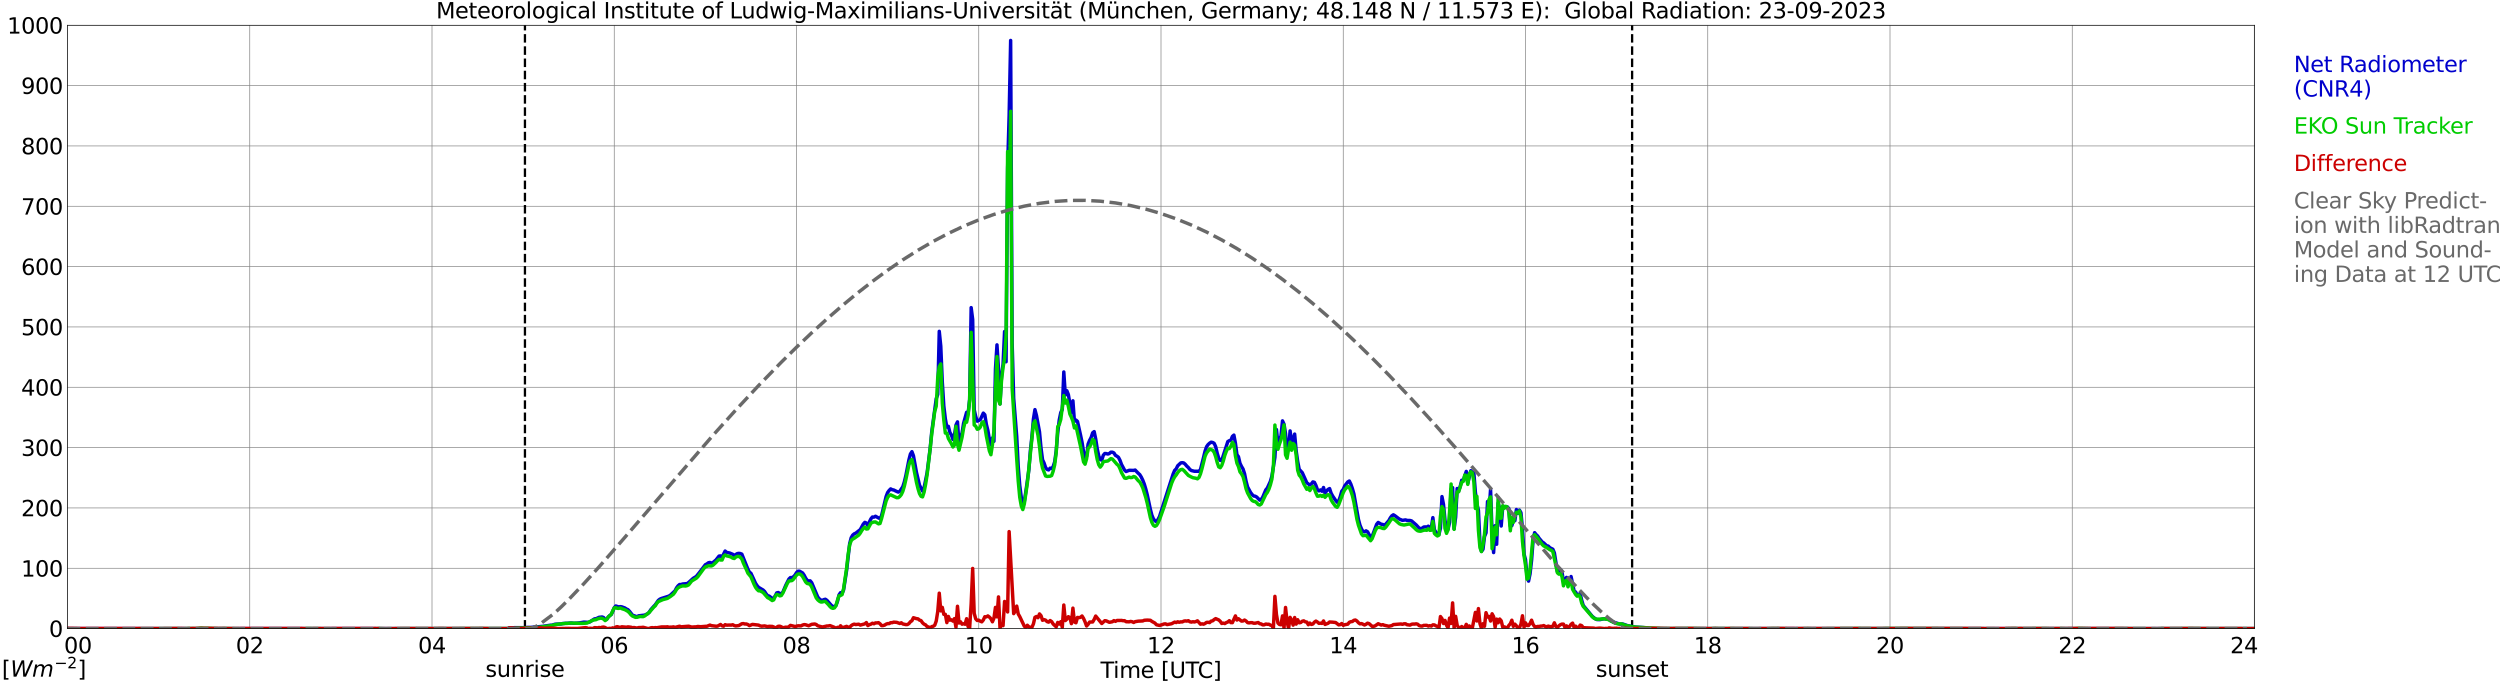 <?xml version="1.0" encoding="utf-8" standalone="no"?>
<!DOCTYPE svg PUBLIC "-//W3C//DTD SVG 1.1//EN"
  "http://www.w3.org/Graphics/SVG/1.1/DTD/svg11.dtd">
<svg xmlns:xlink="http://www.w3.org/1999/xlink" width="1085.4pt" height="296.64pt" viewBox="0 0 1085.4 296.64" xmlns="http://www.w3.org/2000/svg" version="1.1">
 <defs>
  <style type="text/css">*{stroke-linejoin: round; stroke-linecap: butt}</style>
 </defs>
 <g id="figure_1">
  <g id="patch_1">
   <path d="M 0 296.64 
L 1085.4 296.64 
L 1085.4 0 
L 0 0 
z
" style="fill: #ffffff"/>
  </g>
  <g id="axes_1">
   <g id="patch_2">
    <path d="M 29.306 272.909 
L 978.814 272.909 
L 978.814 10.976 
L 29.306 10.976 
z
" style="fill: #ffffff"/>
   </g>
   <g id="patch_3">
    <path d="M 978.814 272.909 
L 978.814 272.909 
L 978.814 10.976 
L 978.814 10.976 
z
" clip-path="url(#p3617bba454)" style="fill: #d3d3d3; opacity: 0.25; stroke: #d3d3d3; stroke-linejoin: miter"/>
   </g>
   <g id="matplotlib.axis_1">
    <g id="xtick_1">
     <g id="line2d_1">
      <path d="M 29.306 272.909 
L 29.306 10.976 
" clip-path="url(#p3617bba454)" style="fill: none; stroke: #808080; stroke-width: 0.3; stroke-linecap: square"/>
     </g>
     <g id="line2d_2"/>
     <g id="text_1">
      <!--    00 -->
      <g transform="translate(18.733 283.627) scale(0.095 -0.095)">
       <defs>
        <path id="DejaVuSans-20" transform="scale(0.016)"/>
        <path id="DejaVuSans-30" d="M 2034 4250 
Q 1547 4250 1301 3770 
Q 1056 3291 1056 2328 
Q 1056 1369 1301 889 
Q 1547 409 2034 409 
Q 2525 409 2770 889 
Q 3016 1369 3016 2328 
Q 3016 3291 2770 3770 
Q 2525 4250 2034 4250 
z
M 2034 4750 
Q 2819 4750 3233 4129 
Q 3647 3509 3647 2328 
Q 3647 1150 3233 529 
Q 2819 -91 2034 -91 
Q 1250 -91 836 529 
Q 422 1150 422 2328 
Q 422 3509 836 4129 
Q 1250 4750 2034 4750 
z
" transform="scale(0.016)"/>
       </defs>
       <use xlink:href="#DejaVuSans-20"/>
       <use xlink:href="#DejaVuSans-20" transform="translate(31.787 0)"/>
       <use xlink:href="#DejaVuSans-20" transform="translate(63.574 0)"/>
       <use xlink:href="#DejaVuSans-30" transform="translate(95.361 0)"/>
       <use xlink:href="#DejaVuSans-30" transform="translate(158.984 0)"/>
      </g>
     </g>
    </g>
    <g id="xtick_2">
     <g id="line2d_3">
      <path d="M 108.431 272.909 
L 108.431 10.976 
" clip-path="url(#p3617bba454)" style="fill: none; stroke: #808080; stroke-width: 0.3; stroke-linecap: square"/>
     </g>
     <g id="line2d_4"/>
     <g id="text_2">
      <!-- 02 -->
      <g transform="translate(102.387 283.627) scale(0.095 -0.095)">
       <defs>
        <path id="DejaVuSans-32" d="M 1228 531 
L 3431 531 
L 3431 0 
L 469 0 
L 469 531 
Q 828 903 1448 1529 
Q 2069 2156 2228 2338 
Q 2531 2678 2651 2914 
Q 2772 3150 2772 3378 
Q 2772 3750 2511 3984 
Q 2250 4219 1831 4219 
Q 1534 4219 1204 4116 
Q 875 4013 500 3803 
L 500 4441 
Q 881 4594 1212 4672 
Q 1544 4750 1819 4750 
Q 2544 4750 2975 4387 
Q 3406 4025 3406 3419 
Q 3406 3131 3298 2873 
Q 3191 2616 2906 2266 
Q 2828 2175 2409 1742 
Q 1991 1309 1228 531 
z
" transform="scale(0.016)"/>
       </defs>
       <use xlink:href="#DejaVuSans-30"/>
       <use xlink:href="#DejaVuSans-32" transform="translate(63.623 0)"/>
      </g>
     </g>
    </g>
    <g id="xtick_3">
     <g id="line2d_5">
      <path d="M 187.557 272.909 
L 187.557 10.976 
" clip-path="url(#p3617bba454)" style="fill: none; stroke: #808080; stroke-width: 0.3; stroke-linecap: square"/>
     </g>
     <g id="line2d_6"/>
     <g id="text_3">
      <!-- 04 -->
      <g transform="translate(181.513 283.627) scale(0.095 -0.095)">
       <defs>
        <path id="DejaVuSans-34" d="M 2419 4116 
L 825 1625 
L 2419 1625 
L 2419 4116 
z
M 2253 4666 
L 3047 4666 
L 3047 1625 
L 3713 1625 
L 3713 1100 
L 3047 1100 
L 3047 0 
L 2419 0 
L 2419 1100 
L 313 1100 
L 313 1709 
L 2253 4666 
z
" transform="scale(0.016)"/>
       </defs>
       <use xlink:href="#DejaVuSans-30"/>
       <use xlink:href="#DejaVuSans-34" transform="translate(63.623 0)"/>
      </g>
     </g>
    </g>
    <g id="xtick_4">
     <g id="line2d_7">
      <path d="M 266.683 272.909 
L 266.683 10.976 
" clip-path="url(#p3617bba454)" style="fill: none; stroke: #808080; stroke-width: 0.3; stroke-linecap: square"/>
     </g>
     <g id="line2d_8"/>
     <g id="text_4">
      <!-- 06 -->
      <g transform="translate(260.638 283.627) scale(0.095 -0.095)">
       <defs>
        <path id="DejaVuSans-36" d="M 2113 2584 
Q 1688 2584 1439 2293 
Q 1191 2003 1191 1497 
Q 1191 994 1439 701 
Q 1688 409 2113 409 
Q 2538 409 2786 701 
Q 3034 994 3034 1497 
Q 3034 2003 2786 2293 
Q 2538 2584 2113 2584 
z
M 3366 4563 
L 3366 3988 
Q 3128 4100 2886 4159 
Q 2644 4219 2406 4219 
Q 1781 4219 1451 3797 
Q 1122 3375 1075 2522 
Q 1259 2794 1537 2939 
Q 1816 3084 2150 3084 
Q 2853 3084 3261 2657 
Q 3669 2231 3669 1497 
Q 3669 778 3244 343 
Q 2819 -91 2113 -91 
Q 1303 -91 875 529 
Q 447 1150 447 2328 
Q 447 3434 972 4092 
Q 1497 4750 2381 4750 
Q 2619 4750 2861 4703 
Q 3103 4656 3366 4563 
z
" transform="scale(0.016)"/>
       </defs>
       <use xlink:href="#DejaVuSans-30"/>
       <use xlink:href="#DejaVuSans-36" transform="translate(63.623 0)"/>
      </g>
     </g>
    </g>
    <g id="xtick_5">
     <g id="line2d_9">
      <path d="M 345.808 272.909 
L 345.808 10.976 
" clip-path="url(#p3617bba454)" style="fill: none; stroke: #808080; stroke-width: 0.3; stroke-linecap: square"/>
     </g>
     <g id="line2d_10"/>
     <g id="text_5">
      <!-- 08 -->
      <g transform="translate(339.764 283.627) scale(0.095 -0.095)">
       <defs>
        <path id="DejaVuSans-38" d="M 2034 2216 
Q 1584 2216 1326 1975 
Q 1069 1734 1069 1313 
Q 1069 891 1326 650 
Q 1584 409 2034 409 
Q 2484 409 2743 651 
Q 3003 894 3003 1313 
Q 3003 1734 2745 1975 
Q 2488 2216 2034 2216 
z
M 1403 2484 
Q 997 2584 770 2862 
Q 544 3141 544 3541 
Q 544 4100 942 4425 
Q 1341 4750 2034 4750 
Q 2731 4750 3128 4425 
Q 3525 4100 3525 3541 
Q 3525 3141 3298 2862 
Q 3072 2584 2669 2484 
Q 3125 2378 3379 2068 
Q 3634 1759 3634 1313 
Q 3634 634 3220 271 
Q 2806 -91 2034 -91 
Q 1263 -91 848 271 
Q 434 634 434 1313 
Q 434 1759 690 2068 
Q 947 2378 1403 2484 
z
M 1172 3481 
Q 1172 3119 1398 2916 
Q 1625 2713 2034 2713 
Q 2441 2713 2670 2916 
Q 2900 3119 2900 3481 
Q 2900 3844 2670 4047 
Q 2441 4250 2034 4250 
Q 1625 4250 1398 4047 
Q 1172 3844 1172 3481 
z
" transform="scale(0.016)"/>
       </defs>
       <use xlink:href="#DejaVuSans-30"/>
       <use xlink:href="#DejaVuSans-38" transform="translate(63.623 0)"/>
      </g>
     </g>
    </g>
    <g id="xtick_6">
     <g id="line2d_11">
      <path d="M 424.934 272.909 
L 424.934 10.976 
" clip-path="url(#p3617bba454)" style="fill: none; stroke: #808080; stroke-width: 0.3; stroke-linecap: square"/>
     </g>
     <g id="line2d_12"/>
     <g id="text_6">
      <!-- 10 -->
      <g transform="translate(418.89 283.627) scale(0.095 -0.095)">
       <defs>
        <path id="DejaVuSans-31" d="M 794 531 
L 1825 531 
L 1825 4091 
L 703 3866 
L 703 4441 
L 1819 4666 
L 2450 4666 
L 2450 531 
L 3481 531 
L 3481 0 
L 794 0 
L 794 531 
z
" transform="scale(0.016)"/>
       </defs>
       <use xlink:href="#DejaVuSans-31"/>
       <use xlink:href="#DejaVuSans-30" transform="translate(63.623 0)"/>
      </g>
     </g>
    </g>
    <g id="xtick_7">
     <g id="line2d_13">
      <path d="M 504.06 272.909 
L 504.06 10.976 
" clip-path="url(#p3617bba454)" style="fill: none; stroke: #808080; stroke-width: 0.3; stroke-linecap: square"/>
     </g>
     <g id="line2d_14"/>
     <g id="text_7">
      <!-- 12 -->
      <g transform="translate(498.015 283.627) scale(0.095 -0.095)">
       <use xlink:href="#DejaVuSans-31"/>
       <use xlink:href="#DejaVuSans-32" transform="translate(63.623 0)"/>
      </g>
     </g>
    </g>
    <g id="xtick_8">
     <g id="line2d_15">
      <path d="M 583.185 272.909 
L 583.185 10.976 
" clip-path="url(#p3617bba454)" style="fill: none; stroke: #808080; stroke-width: 0.3; stroke-linecap: square"/>
     </g>
     <g id="line2d_16"/>
     <g id="text_8">
      <!-- 14 -->
      <g transform="translate(577.141 283.627) scale(0.095 -0.095)">
       <use xlink:href="#DejaVuSans-31"/>
       <use xlink:href="#DejaVuSans-34" transform="translate(63.623 0)"/>
      </g>
     </g>
    </g>
    <g id="xtick_9">
     <g id="line2d_17">
      <path d="M 662.311 272.909 
L 662.311 10.976 
" clip-path="url(#p3617bba454)" style="fill: none; stroke: #808080; stroke-width: 0.3; stroke-linecap: square"/>
     </g>
     <g id="line2d_18"/>
     <g id="text_9">
      <!-- 16 -->
      <g transform="translate(656.267 283.627) scale(0.095 -0.095)">
       <use xlink:href="#DejaVuSans-31"/>
       <use xlink:href="#DejaVuSans-36" transform="translate(63.623 0)"/>
      </g>
     </g>
    </g>
    <g id="xtick_10">
     <g id="line2d_19">
      <path d="M 741.437 272.909 
L 741.437 10.976 
" clip-path="url(#p3617bba454)" style="fill: none; stroke: #808080; stroke-width: 0.3; stroke-linecap: square"/>
     </g>
     <g id="line2d_20"/>
     <g id="text_10">
      <!-- 18 -->
      <g transform="translate(735.392 283.627) scale(0.095 -0.095)">
       <use xlink:href="#DejaVuSans-31"/>
       <use xlink:href="#DejaVuSans-38" transform="translate(63.623 0)"/>
      </g>
     </g>
    </g>
    <g id="xtick_11">
     <g id="line2d_21">
      <path d="M 820.562 272.909 
L 820.562 10.976 
" clip-path="url(#p3617bba454)" style="fill: none; stroke: #808080; stroke-width: 0.3; stroke-linecap: square"/>
     </g>
     <g id="line2d_22"/>
     <g id="text_11">
      <!-- 20 -->
      <g transform="translate(814.518 283.627) scale(0.095 -0.095)">
       <use xlink:href="#DejaVuSans-32"/>
       <use xlink:href="#DejaVuSans-30" transform="translate(63.623 0)"/>
      </g>
     </g>
    </g>
    <g id="xtick_12">
     <g id="line2d_23">
      <path d="M 899.688 272.909 
L 899.688 10.976 
" clip-path="url(#p3617bba454)" style="fill: none; stroke: #808080; stroke-width: 0.3; stroke-linecap: square"/>
     </g>
     <g id="line2d_24"/>
     <g id="text_12">
      <!-- 22 -->
      <g transform="translate(893.644 283.627) scale(0.095 -0.095)">
       <use xlink:href="#DejaVuSans-32"/>
       <use xlink:href="#DejaVuSans-32" transform="translate(63.623 0)"/>
      </g>
     </g>
    </g>
    <g id="xtick_13">
     <g id="line2d_25">
      <path d="M 978.814 272.909 
L 978.814 10.976 
" clip-path="url(#p3617bba454)" style="fill: none; stroke: #808080; stroke-width: 0.3; stroke-linecap: square"/>
     </g>
     <g id="line2d_26"/>
     <g id="text_13">
      <!-- 24    -->
      <g transform="translate(968.241 283.627) scale(0.095 -0.095)">
       <use xlink:href="#DejaVuSans-32"/>
       <use xlink:href="#DejaVuSans-34" transform="translate(63.623 0)"/>
       <use xlink:href="#DejaVuSans-20" transform="translate(127.246 0)"/>
       <use xlink:href="#DejaVuSans-20" transform="translate(159.033 0)"/>
       <use xlink:href="#DejaVuSans-20" transform="translate(190.82 0)"/>
      </g>
     </g>
    </g>
    <g id="text_14">
     <!-- Time [UTC] -->
     <g transform="translate(477.806 294.322) scale(0.095 -0.095)">
      <defs>
       <path id="DejaVuSans-54" d="M -19 4666 
L 3928 4666 
L 3928 4134 
L 2272 4134 
L 2272 0 
L 1638 0 
L 1638 4134 
L -19 4134 
L -19 4666 
z
" transform="scale(0.016)"/>
       <path id="DejaVuSans-69" d="M 603 3500 
L 1178 3500 
L 1178 0 
L 603 0 
L 603 3500 
z
M 603 4863 
L 1178 4863 
L 1178 4134 
L 603 4134 
L 603 4863 
z
" transform="scale(0.016)"/>
       <path id="DejaVuSans-6d" d="M 3328 2828 
Q 3544 3216 3844 3400 
Q 4144 3584 4550 3584 
Q 5097 3584 5394 3201 
Q 5691 2819 5691 2113 
L 5691 0 
L 5113 0 
L 5113 2094 
Q 5113 2597 4934 2840 
Q 4756 3084 4391 3084 
Q 3944 3084 3684 2787 
Q 3425 2491 3425 1978 
L 3425 0 
L 2847 0 
L 2847 2094 
Q 2847 2600 2669 2842 
Q 2491 3084 2119 3084 
Q 1678 3084 1418 2786 
Q 1159 2488 1159 1978 
L 1159 0 
L 581 0 
L 581 3500 
L 1159 3500 
L 1159 2956 
Q 1356 3278 1631 3431 
Q 1906 3584 2284 3584 
Q 2666 3584 2933 3390 
Q 3200 3197 3328 2828 
z
" transform="scale(0.016)"/>
       <path id="DejaVuSans-65" d="M 3597 1894 
L 3597 1613 
L 953 1613 
Q 991 1019 1311 708 
Q 1631 397 2203 397 
Q 2534 397 2845 478 
Q 3156 559 3463 722 
L 3463 178 
Q 3153 47 2828 -22 
Q 2503 -91 2169 -91 
Q 1331 -91 842 396 
Q 353 884 353 1716 
Q 353 2575 817 3079 
Q 1281 3584 2069 3584 
Q 2775 3584 3186 3129 
Q 3597 2675 3597 1894 
z
M 3022 2063 
Q 3016 2534 2758 2815 
Q 2500 3097 2075 3097 
Q 1594 3097 1305 2825 
Q 1016 2553 972 2059 
L 3022 2063 
z
" transform="scale(0.016)"/>
       <path id="DejaVuSans-5b" d="M 550 4863 
L 1875 4863 
L 1875 4416 
L 1125 4416 
L 1125 -397 
L 1875 -397 
L 1875 -844 
L 550 -844 
L 550 4863 
z
" transform="scale(0.016)"/>
       <path id="DejaVuSans-55" d="M 556 4666 
L 1191 4666 
L 1191 1831 
Q 1191 1081 1462 751 
Q 1734 422 2344 422 
Q 2950 422 3222 751 
Q 3494 1081 3494 1831 
L 3494 4666 
L 4128 4666 
L 4128 1753 
Q 4128 841 3676 375 
Q 3225 -91 2344 -91 
Q 1459 -91 1007 375 
Q 556 841 556 1753 
L 556 4666 
z
" transform="scale(0.016)"/>
       <path id="DejaVuSans-43" d="M 4122 4306 
L 4122 3641 
Q 3803 3938 3442 4084 
Q 3081 4231 2675 4231 
Q 1875 4231 1450 3742 
Q 1025 3253 1025 2328 
Q 1025 1406 1450 917 
Q 1875 428 2675 428 
Q 3081 428 3442 575 
Q 3803 722 4122 1019 
L 4122 359 
Q 3791 134 3420 21 
Q 3050 -91 2638 -91 
Q 1578 -91 968 557 
Q 359 1206 359 2328 
Q 359 3453 968 4101 
Q 1578 4750 2638 4750 
Q 3056 4750 3426 4639 
Q 3797 4528 4122 4306 
z
" transform="scale(0.016)"/>
       <path id="DejaVuSans-5d" d="M 1947 4863 
L 1947 -844 
L 622 -844 
L 622 -397 
L 1369 -397 
L 1369 4416 
L 622 4416 
L 622 4863 
L 1947 4863 
z
" transform="scale(0.016)"/>
      </defs>
      <use xlink:href="#DejaVuSans-54"/>
      <use xlink:href="#DejaVuSans-69" transform="translate(57.959 0)"/>
      <use xlink:href="#DejaVuSans-6d" transform="translate(85.742 0)"/>
      <use xlink:href="#DejaVuSans-65" transform="translate(183.154 0)"/>
      <use xlink:href="#DejaVuSans-20" transform="translate(244.678 0)"/>
      <use xlink:href="#DejaVuSans-5b" transform="translate(276.465 0)"/>
      <use xlink:href="#DejaVuSans-55" transform="translate(315.479 0)"/>
      <use xlink:href="#DejaVuSans-54" transform="translate(388.672 0)"/>
      <use xlink:href="#DejaVuSans-43" transform="translate(443.881 0)"/>
      <use xlink:href="#DejaVuSans-5d" transform="translate(513.705 0)"/>
     </g>
    </g>
   </g>
   <g id="matplotlib.axis_2">
    <g id="ytick_1">
     <g id="line2d_27">
      <path d="M 29.306 272.909 
L 978.814 272.909 
" clip-path="url(#p3617bba454)" style="fill: none; stroke: #808080; stroke-width: 0.3; stroke-linecap: square"/>
     </g>
     <g id="line2d_28"/>
     <g id="text_15">
      <!-- 0 -->
      <g transform="translate(21.261 276.518) scale(0.095 -0.095)">
       <use xlink:href="#DejaVuSans-30"/>
      </g>
     </g>
    </g>
    <g id="ytick_2">
     <g id="line2d_29">
      <path d="M 29.306 246.715 
L 978.814 246.715 
" clip-path="url(#p3617bba454)" style="fill: none; stroke: #808080; stroke-width: 0.3; stroke-linecap: square"/>
     </g>
     <g id="line2d_30"/>
     <g id="text_16">
      <!-- 100 -->
      <g transform="translate(9.173 250.325) scale(0.095 -0.095)">
       <use xlink:href="#DejaVuSans-31"/>
       <use xlink:href="#DejaVuSans-30" transform="translate(63.623 0)"/>
       <use xlink:href="#DejaVuSans-30" transform="translate(127.246 0)"/>
      </g>
     </g>
    </g>
    <g id="ytick_3">
     <g id="line2d_31">
      <path d="M 29.306 220.522 
L 978.814 220.522 
" clip-path="url(#p3617bba454)" style="fill: none; stroke: #808080; stroke-width: 0.3; stroke-linecap: square"/>
     </g>
     <g id="line2d_32"/>
     <g id="text_17">
      <!-- 200 -->
      <g transform="translate(9.173 224.131) scale(0.095 -0.095)">
       <use xlink:href="#DejaVuSans-32"/>
       <use xlink:href="#DejaVuSans-30" transform="translate(63.623 0)"/>
       <use xlink:href="#DejaVuSans-30" transform="translate(127.246 0)"/>
      </g>
     </g>
    </g>
    <g id="ytick_4">
     <g id="line2d_33">
      <path d="M 29.306 194.329 
L 978.814 194.329 
" clip-path="url(#p3617bba454)" style="fill: none; stroke: #808080; stroke-width: 0.3; stroke-linecap: square"/>
     </g>
     <g id="line2d_34"/>
     <g id="text_18">
      <!-- 300 -->
      <g transform="translate(9.173 197.938) scale(0.095 -0.095)">
       <defs>
        <path id="DejaVuSans-33" d="M 2597 2516 
Q 3050 2419 3304 2112 
Q 3559 1806 3559 1356 
Q 3559 666 3084 287 
Q 2609 -91 1734 -91 
Q 1441 -91 1130 -33 
Q 819 25 488 141 
L 488 750 
Q 750 597 1062 519 
Q 1375 441 1716 441 
Q 2309 441 2620 675 
Q 2931 909 2931 1356 
Q 2931 1769 2642 2001 
Q 2353 2234 1838 2234 
L 1294 2234 
L 1294 2753 
L 1863 2753 
Q 2328 2753 2575 2939 
Q 2822 3125 2822 3475 
Q 2822 3834 2567 4026 
Q 2313 4219 1838 4219 
Q 1578 4219 1281 4162 
Q 984 4106 628 3988 
L 628 4550 
Q 988 4650 1302 4700 
Q 1616 4750 1894 4750 
Q 2613 4750 3031 4423 
Q 3450 4097 3450 3541 
Q 3450 3153 3228 2886 
Q 3006 2619 2597 2516 
z
" transform="scale(0.016)"/>
       </defs>
       <use xlink:href="#DejaVuSans-33"/>
       <use xlink:href="#DejaVuSans-30" transform="translate(63.623 0)"/>
       <use xlink:href="#DejaVuSans-30" transform="translate(127.246 0)"/>
      </g>
     </g>
    </g>
    <g id="ytick_5">
     <g id="line2d_35">
      <path d="M 29.306 168.136 
L 978.814 168.136 
" clip-path="url(#p3617bba454)" style="fill: none; stroke: #808080; stroke-width: 0.3; stroke-linecap: square"/>
     </g>
     <g id="line2d_36"/>
     <g id="text_19">
      <!-- 400 -->
      <g transform="translate(9.173 171.745) scale(0.095 -0.095)">
       <use xlink:href="#DejaVuSans-34"/>
       <use xlink:href="#DejaVuSans-30" transform="translate(63.623 0)"/>
       <use xlink:href="#DejaVuSans-30" transform="translate(127.246 0)"/>
      </g>
     </g>
    </g>
    <g id="ytick_6">
     <g id="line2d_37">
      <path d="M 29.306 141.942 
L 978.814 141.942 
" clip-path="url(#p3617bba454)" style="fill: none; stroke: #808080; stroke-width: 0.3; stroke-linecap: square"/>
     </g>
     <g id="line2d_38"/>
     <g id="text_20">
      <!-- 500 -->
      <g transform="translate(9.173 145.551) scale(0.095 -0.095)">
       <defs>
        <path id="DejaVuSans-35" d="M 691 4666 
L 3169 4666 
L 3169 4134 
L 1269 4134 
L 1269 2991 
Q 1406 3038 1543 3061 
Q 1681 3084 1819 3084 
Q 2600 3084 3056 2656 
Q 3513 2228 3513 1497 
Q 3513 744 3044 326 
Q 2575 -91 1722 -91 
Q 1428 -91 1123 -41 
Q 819 9 494 109 
L 494 744 
Q 775 591 1075 516 
Q 1375 441 1709 441 
Q 2250 441 2565 725 
Q 2881 1009 2881 1497 
Q 2881 1984 2565 2268 
Q 2250 2553 1709 2553 
Q 1456 2553 1204 2497 
Q 953 2441 691 2322 
L 691 4666 
z
" transform="scale(0.016)"/>
       </defs>
       <use xlink:href="#DejaVuSans-35"/>
       <use xlink:href="#DejaVuSans-30" transform="translate(63.623 0)"/>
       <use xlink:href="#DejaVuSans-30" transform="translate(127.246 0)"/>
      </g>
     </g>
    </g>
    <g id="ytick_7">
     <g id="line2d_39">
      <path d="M 29.306 115.749 
L 978.814 115.749 
" clip-path="url(#p3617bba454)" style="fill: none; stroke: #808080; stroke-width: 0.3; stroke-linecap: square"/>
     </g>
     <g id="line2d_40"/>
     <g id="text_21">
      <!-- 600 -->
      <g transform="translate(9.173 119.358) scale(0.095 -0.095)">
       <use xlink:href="#DejaVuSans-36"/>
       <use xlink:href="#DejaVuSans-30" transform="translate(63.623 0)"/>
       <use xlink:href="#DejaVuSans-30" transform="translate(127.246 0)"/>
      </g>
     </g>
    </g>
    <g id="ytick_8">
     <g id="line2d_41">
      <path d="M 29.306 89.556 
L 978.814 89.556 
" clip-path="url(#p3617bba454)" style="fill: none; stroke: #808080; stroke-width: 0.3; stroke-linecap: square"/>
     </g>
     <g id="line2d_42"/>
     <g id="text_22">
      <!-- 700 -->
      <g transform="translate(9.173 93.165) scale(0.095 -0.095)">
       <defs>
        <path id="DejaVuSans-37" d="M 525 4666 
L 3525 4666 
L 3525 4397 
L 1831 0 
L 1172 0 
L 2766 4134 
L 525 4134 
L 525 4666 
z
" transform="scale(0.016)"/>
       </defs>
       <use xlink:href="#DejaVuSans-37"/>
       <use xlink:href="#DejaVuSans-30" transform="translate(63.623 0)"/>
       <use xlink:href="#DejaVuSans-30" transform="translate(127.246 0)"/>
      </g>
     </g>
    </g>
    <g id="ytick_9">
     <g id="line2d_43">
      <path d="M 29.306 63.362 
L 978.814 63.362 
" clip-path="url(#p3617bba454)" style="fill: none; stroke: #808080; stroke-width: 0.3; stroke-linecap: square"/>
     </g>
     <g id="line2d_44"/>
     <g id="text_23">
      <!-- 800 -->
      <g transform="translate(9.173 66.972) scale(0.095 -0.095)">
       <use xlink:href="#DejaVuSans-38"/>
       <use xlink:href="#DejaVuSans-30" transform="translate(63.623 0)"/>
       <use xlink:href="#DejaVuSans-30" transform="translate(127.246 0)"/>
      </g>
     </g>
    </g>
    <g id="ytick_10">
     <g id="line2d_45">
      <path d="M 29.306 37.169 
L 978.814 37.169 
" clip-path="url(#p3617bba454)" style="fill: none; stroke: #808080; stroke-width: 0.3; stroke-linecap: square"/>
     </g>
     <g id="line2d_46"/>
     <g id="text_24">
      <!-- 900 -->
      <g transform="translate(9.173 40.778) scale(0.095 -0.095)">
       <defs>
        <path id="DejaVuSans-39" d="M 703 97 
L 703 672 
Q 941 559 1184 500 
Q 1428 441 1663 441 
Q 2288 441 2617 861 
Q 2947 1281 2994 2138 
Q 2813 1869 2534 1725 
Q 2256 1581 1919 1581 
Q 1219 1581 811 2004 
Q 403 2428 403 3163 
Q 403 3881 828 4315 
Q 1253 4750 1959 4750 
Q 2769 4750 3195 4129 
Q 3622 3509 3622 2328 
Q 3622 1225 3098 567 
Q 2575 -91 1691 -91 
Q 1453 -91 1209 -44 
Q 966 3 703 97 
z
M 1959 2075 
Q 2384 2075 2632 2365 
Q 2881 2656 2881 3163 
Q 2881 3666 2632 3958 
Q 2384 4250 1959 4250 
Q 1534 4250 1286 3958 
Q 1038 3666 1038 3163 
Q 1038 2656 1286 2365 
Q 1534 2075 1959 2075 
z
" transform="scale(0.016)"/>
       </defs>
       <use xlink:href="#DejaVuSans-39"/>
       <use xlink:href="#DejaVuSans-30" transform="translate(63.623 0)"/>
       <use xlink:href="#DejaVuSans-30" transform="translate(127.246 0)"/>
      </g>
     </g>
    </g>
    <g id="ytick_11">
     <g id="line2d_47">
      <path d="M 29.306 10.976 
L 978.814 10.976 
" clip-path="url(#p3617bba454)" style="fill: none; stroke: #808080; stroke-width: 0.3; stroke-linecap: square"/>
     </g>
     <g id="line2d_48"/>
     <g id="text_25">
      <!-- 1000 -->
      <g transform="translate(3.128 14.585) scale(0.095 -0.095)">
       <use xlink:href="#DejaVuSans-31"/>
       <use xlink:href="#DejaVuSans-30" transform="translate(63.623 0)"/>
       <use xlink:href="#DejaVuSans-30" transform="translate(127.246 0)"/>
       <use xlink:href="#DejaVuSans-30" transform="translate(190.869 0)"/>
      </g>
     </g>
    </g>
   </g>
   <g id="line2d_49">
    <path d="M 227.911 272.909 
L 227.911 10.976 
" clip-path="url(#p3617bba454)" style="fill: none; stroke-dasharray: 3.7,1.6; stroke-dashoffset: 0; stroke: #000000"/>
   </g>
   <g id="line2d_50">
    <path d="M 708.6 272.909 
L 708.6 10.976 
" clip-path="url(#p3617bba454)" style="fill: none; stroke-dasharray: 3.7,1.6; stroke-dashoffset: 0; stroke: #000000"/>
   </g>
   <g id="line2d_51">
    <path d="M 29.306 272.909 
L 220.526 272.909 
L 221.186 272.532 
L 227.779 272.49 
L 229.098 272.39 
L 231.076 272.369 
L 231.736 272.246 
L 233.054 272.168 
L 235.692 271.924 
L 238.989 271.437 
L 239.648 271.437 
L 240.967 271.012 
L 243.604 270.889 
L 244.264 270.709 
L 248.22 270.486 
L 248.88 270.606 
L 250.198 270.567 
L 251.517 270.444 
L 253.495 270.101 
L 255.473 270.2 
L 256.133 269.978 
L 258.111 268.681 
L 258.77 268.642 
L 260.089 268.013 
L 261.408 267.872 
L 262.067 268.115 
L 262.726 268.967 
L 263.386 268.904 
L 264.045 267.932 
L 264.705 267.243 
L 265.364 266.819 
L 266.023 265.48 
L 266.683 263.841 
L 267.342 263.092 
L 268.661 263.516 
L 269.32 263.374 
L 269.98 263.477 
L 271.298 263.961 
L 271.958 264.406 
L 272.617 264.692 
L 273.277 265.381 
L 274.595 267.081 
L 276.573 267.77 
L 277.233 267.366 
L 279.87 267.062 
L 281.189 266.455 
L 281.849 265.826 
L 282.508 264.752 
L 283.827 263.272 
L 284.486 262.583 
L 285.805 260.679 
L 286.464 260.153 
L 287.124 259.849 
L 289.761 259.018 
L 290.42 258.796 
L 291.08 258.372 
L 293.058 256.528 
L 293.717 255.252 
L 294.377 254.359 
L 295.036 253.772 
L 295.696 253.793 
L 296.355 253.549 
L 298.333 253.366 
L 298.992 252.881 
L 300.971 251.077 
L 302.289 250.288 
L 303.608 248.646 
L 306.246 245.162 
L 306.905 244.837 
L 307.564 244.332 
L 308.224 244.19 
L 308.883 244.452 
L 309.543 244.23 
L 310.861 243.117 
L 312.18 241.435 
L 312.839 241.354 
L 313.499 241.94 
L 314.818 239.248 
L 315.477 239.835 
L 316.796 240.099 
L 318.114 240.646 
L 318.774 241.152 
L 320.093 240.361 
L 320.752 240.241 
L 321.411 240.322 
L 322.071 240.584 
L 324.708 247.108 
L 325.368 248.423 
L 326.027 248.89 
L 328.005 253.206 
L 328.665 254.217 
L 329.324 254.987 
L 330.643 255.778 
L 331.302 256.163 
L 331.961 256.81 
L 332.621 257.845 
L 333.28 258.633 
L 333.94 258.796 
L 335.258 259.789 
L 335.918 259.728 
L 336.577 258.694 
L 337.236 257.397 
L 337.896 257.256 
L 338.555 257.683 
L 339.215 257.764 
L 339.874 257.135 
L 341.193 254.016 
L 342.512 251.401 
L 343.171 250.754 
L 343.83 250.794 
L 344.49 250.409 
L 345.149 249.72 
L 345.808 248.628 
L 346.468 247.999 
L 347.127 247.978 
L 348.446 248.748 
L 349.105 249.702 
L 349.765 250.977 
L 350.424 251.928 
L 351.083 252.232 
L 351.743 252.172 
L 352.402 252.963 
L 355.04 259.223 
L 355.699 259.99 
L 356.359 260.519 
L 357.018 260.661 
L 357.677 260.336 
L 358.337 260.174 
L 358.996 260.619 
L 360.974 262.869 
L 361.634 263.314 
L 362.293 263.374 
L 362.952 262.848 
L 363.612 261.064 
L 364.271 258.29 
L 364.93 257.319 
L 365.59 257.641 
L 366.249 256.142 
L 367.568 247.614 
L 368.887 236.047 
L 369.546 233.475 
L 370.206 232.341 
L 370.865 231.772 
L 371.524 231.489 
L 373.502 229.928 
L 374.821 227.518 
L 375.481 226.788 
L 376.14 227.073 
L 376.799 228.288 
L 377.459 226.607 
L 378.118 225.25 
L 378.777 224.459 
L 379.437 224.54 
L 380.096 224.134 
L 381.415 224.865 
L 382.074 225.169 
L 382.734 223.872 
L 384.712 215.587 
L 385.371 213.843 
L 386.031 212.931 
L 386.69 212.263 
L 387.349 212.609 
L 388.009 212.73 
L 389.328 213.379 
L 389.987 213.641 
L 390.646 213.337 
L 391.965 211.313 
L 392.624 209.225 
L 393.284 206.469 
L 394.603 199.704 
L 395.262 197.132 
L 395.921 196.1 
L 396.581 197.881 
L 397.899 205.134 
L 399.218 210.645 
L 400.537 213.217 
L 401.196 211.779 
L 402.515 205.215 
L 403.834 194.761 
L 404.493 187.773 
L 406.471 173.107 
L 407.131 171.242 
L 407.79 143.854 
L 408.45 150.316 
L 409.109 165.854 
L 409.768 176.266 
L 410.428 181.837 
L 411.087 185.462 
L 411.746 185.098 
L 412.406 187.773 
L 413.065 188.847 
L 413.725 190.811 
L 414.384 188.928 
L 415.043 184.53 
L 415.703 183.155 
L 416.362 193.058 
L 417.022 189.9 
L 417.681 187.974 
L 418.34 183.802 
L 419.659 179.021 
L 420.318 179.506 
L 420.978 173.39 
L 421.637 133.563 
L 422.297 138.689 
L 422.956 177.887 
L 423.615 180.784 
L 424.275 182.851 
L 425.593 182.243 
L 426.912 179.365 
L 427.572 180.074 
L 428.231 184.208 
L 428.89 186.84 
L 429.55 190.772 
L 430.209 193.14 
L 430.869 190.164 
L 431.528 191.581 
L 432.187 160.202 
L 432.847 149.73 
L 433.506 160.018 
L 434.165 175.315 
L 434.825 163.201 
L 435.484 158.177 
L 436.144 143.936 
L 436.803 157.061 
L 437.462 73.054 
L 438.122 50.182 
L 438.781 17.566 
L 439.44 148.897 
L 440.1 172.882 
L 441.419 189.494 
L 442.078 202.561 
L 442.737 210.744 
L 443.397 215.87 
L 444.056 218.807 
L 444.716 217.774 
L 445.375 213.46 
L 446.694 203.999 
L 447.353 195.652 
L 448.012 189.596 
L 448.672 181.918 
L 449.331 177.845 
L 449.991 180.378 
L 451.309 187.508 
L 451.969 194.538 
L 452.628 199.623 
L 453.287 201 
L 453.947 202.965 
L 454.606 203.837 
L 455.266 204.02 
L 455.925 203.25 
L 456.584 203.431 
L 457.244 202.58 
L 457.903 200.495 
L 458.563 195.733 
L 459.222 187.914 
L 459.881 182.343 
L 460.541 179.124 
L 461.2 177.746 
L 461.859 161.498 
L 462.519 171.507 
L 463.178 169.642 
L 463.838 171.302 
L 465.156 179.001 
L 465.816 174.019 
L 466.475 182.95 
L 467.134 182.364 
L 467.794 182.95 
L 469.113 188.847 
L 469.772 191.987 
L 470.431 196.139 
L 471.091 198.611 
L 471.75 198.082 
L 472.409 192.818 
L 473.069 191.196 
L 473.728 189.939 
L 474.388 187.893 
L 475.047 187.388 
L 475.706 190.568 
L 476.366 194.821 
L 477.025 197.923 
L 477.685 199.541 
L 478.344 199.764 
L 479.003 197.658 
L 479.663 196.888 
L 480.322 196.93 
L 480.981 197.132 
L 481.641 196.888 
L 482.3 196.322 
L 482.96 196.322 
L 483.619 196.644 
L 484.278 197.7 
L 484.938 198.064 
L 485.597 198.57 
L 486.256 199.845 
L 486.916 201.65 
L 488.235 204.099 
L 488.894 204.707 
L 490.213 204.201 
L 492.191 204.222 
L 492.85 204.081 
L 494.169 205.458 
L 494.828 206.045 
L 495.488 207.119 
L 496.147 208.476 
L 496.807 210.178 
L 497.466 212.366 
L 498.125 214.98 
L 499.444 221.138 
L 500.103 223.689 
L 500.763 225.268 
L 501.422 226.101 
L 502.082 226.505 
L 502.741 225.572 
L 503.4 224.297 
L 504.719 220.184 
L 509.335 205.781 
L 509.994 204.222 
L 510.654 203.572 
L 511.313 202.216 
L 512.632 200.979 
L 513.291 200.88 
L 513.95 201 
L 514.61 201.587 
L 515.269 202.378 
L 515.929 202.986 
L 516.588 203.816 
L 517.247 204.282 
L 518.566 204.607 
L 520.544 204.607 
L 521.204 203.816 
L 522.522 198.63 
L 523.182 195.895 
L 523.841 193.952 
L 524.501 193.019 
L 525.16 192.412 
L 525.819 191.987 
L 526.479 192.108 
L 527.138 192.472 
L 527.797 193.931 
L 528.457 196.747 
L 529.116 198.934 
L 529.776 199.908 
L 530.435 199.845 
L 533.073 191.702 
L 533.732 191.317 
L 534.391 191.175 
L 535.051 189.475 
L 535.71 188.907 
L 536.369 192.412 
L 537.029 197.396 
L 537.688 198.287 
L 538.348 201.123 
L 539.007 202.499 
L 539.666 203.593 
L 540.326 205.621 
L 540.985 208.921 
L 541.644 211.412 
L 542.963 213.843 
L 543.623 214.715 
L 544.282 215.344 
L 544.941 215.425 
L 545.601 215.789 
L 546.919 217.146 
L 547.579 216.821 
L 548.238 215.828 
L 549.557 212.69 
L 550.216 211.899 
L 551.535 209.023 
L 552.195 206.773 
L 553.513 198.53 
L 554.173 186.497 
L 554.832 192.676 
L 556.151 189.292 
L 556.81 182.728 
L 557.47 184.166 
L 558.129 188.299 
L 558.788 195.856 
L 559.448 194.963 
L 560.107 187.084 
L 560.766 191.843 
L 561.426 191.034 
L 562.085 188.462 
L 562.745 195.733 
L 563.404 200.353 
L 564.063 203.777 
L 565.382 205.194 
L 567.36 209.61 
L 568.679 210.582 
L 569.338 210.097 
L 569.998 209.225 
L 570.657 209.408 
L 571.317 210.744 
L 571.976 212.588 
L 572.635 213.136 
L 573.295 212.709 
L 573.954 213.277 
L 574.613 211.656 
L 575.273 214.107 
L 575.932 213.157 
L 576.592 212.486 
L 577.251 212.122 
L 577.91 214.107 
L 578.57 215.344 
L 579.889 217.269 
L 580.548 218.057 
L 581.207 217.492 
L 581.867 215.648 
L 582.526 213.277 
L 583.185 212.468 
L 583.845 210.928 
L 585.164 209.225 
L 585.823 208.84 
L 586.482 210.197 
L 587.142 212.083 
L 587.801 214.411 
L 589.779 225.494 
L 590.439 228.006 
L 591.098 229.606 
L 591.757 230.759 
L 592.417 230.882 
L 593.076 230.476 
L 593.736 230.861 
L 595.054 233.27 
L 595.714 232.927 
L 597.692 227.621 
L 598.351 226.83 
L 599.67 227.6 
L 600.329 227.702 
L 600.989 228.024 
L 601.648 227.558 
L 602.967 226.038 
L 603.626 224.823 
L 604.286 223.933 
L 604.945 223.508 
L 605.604 223.893 
L 606.923 224.904 
L 607.582 225.392 
L 608.901 225.918 
L 610.22 225.716 
L 610.879 225.939 
L 612.198 225.978 
L 612.858 226.162 
L 614.836 227.882 
L 616.154 229.302 
L 616.814 229.504 
L 617.473 229.302 
L 618.133 228.815 
L 618.792 228.755 
L 619.451 228.815 
L 620.111 228.451 
L 620.77 228.977 
L 621.429 229.098 
L 622.089 224.742 
L 622.748 229.988 
L 623.408 231.044 
L 624.067 231.733 
L 624.726 232.076 
L 625.386 229.281 
L 626.045 215.606 
L 626.705 218.99 
L 627.364 225.918 
L 628.023 230.133 
L 628.683 229.747 
L 629.342 226.788 
L 630.001 212.387 
L 630.661 211.716 
L 631.32 229.585 
L 631.98 224.561 
L 632.639 212.101 
L 633.298 213.115 
L 633.958 211.189 
L 634.617 208.497 
L 635.276 208.659 
L 636.595 204.667 
L 637.255 209.772 
L 638.573 204.364 
L 639.233 205.052 
L 639.892 205.296 
L 640.552 213.722 
L 641.211 218.788 
L 641.87 221.523 
L 642.53 235.56 
L 643.189 239.368 
L 643.848 238.499 
L 644.508 232.948 
L 645.167 231.348 
L 645.827 217.733 
L 646.486 222.089 
L 647.145 212.468 
L 647.805 231.772 
L 648.464 239.895 
L 649.123 228.247 
L 649.783 236.291 
L 650.442 218.463 
L 651.102 220.813 
L 651.761 228.37 
L 652.42 220.184 
L 653.08 219.901 
L 653.739 220.326 
L 654.399 220.085 
L 655.058 220.753 
L 655.717 228.349 
L 656.377 228.207 
L 657.036 225.816 
L 657.695 226.059 
L 658.355 221.219 
L 659.014 222.859 
L 659.674 221.442 
L 660.333 222.576 
L 660.992 229.444 
L 661.652 240.484 
L 662.311 242.954 
L 662.97 250.126 
L 663.63 252.295 
L 664.289 249.133 
L 664.949 243.279 
L 665.608 234.609 
L 666.267 231.267 
L 666.927 232.118 
L 667.586 232.726 
L 668.246 233.737 
L 669.564 235.298 
L 670.224 235.722 
L 671.542 236.979 
L 672.202 237.079 
L 672.861 237.789 
L 674.18 238.457 
L 674.839 240.018 
L 676.158 248.182 
L 676.817 248.08 
L 677.477 247.25 
L 678.136 248.303 
L 678.796 252.415 
L 679.455 251.928 
L 680.114 250.694 
L 680.774 254.136 
L 681.433 253.366 
L 682.092 250.309 
L 683.411 256.588 
L 684.071 257.033 
L 684.73 258.372 
L 686.049 257.722 
L 686.708 260.559 
L 687.368 262.848 
L 691.324 267.628 
L 692.643 268.663 
L 693.302 268.985 
L 694.621 269.027 
L 695.939 268.723 
L 696.599 268.663 
L 698.577 268.886 
L 699.236 269.493 
L 700.555 270.101 
L 703.193 270.931 
L 704.511 270.91 
L 706.49 271.599 
L 709.786 272.246 
L 713.743 272.471 
L 716.38 272.909 
L 978.154 272.909 
L 978.154 272.909 
" clip-path="url(#p3617bba454)" style="fill: none; stroke: #0000cc; stroke-width: 1.5; stroke-linecap: square"/>
   </g>
   <g id="line2d_52">
    <path d="M 28.646 273.066 
L 34.581 272.961 
L 40.515 272.96 
L 54.362 272.964 
L 64.912 272.944 
L 68.209 272.931 
L 69.528 272.91 
L 74.803 272.901 
L 77.441 272.9 
L 78.759 272.983 
L 82.056 272.862 
L 85.353 272.908 
L 87.331 272.688 
L 88.65 272.792 
L 91.288 272.813 
L 94.584 272.933 
L 97.881 272.872 
L 105.135 272.971 
L 130.191 272.965 
L 130.85 273.006 
L 132.829 272.882 
L 135.466 272.897 
L 146.676 272.978 
L 151.951 272.975 
L 153.929 272.974 
L 156.566 272.959 
L 163.16 272.953 
L 164.479 272.876 
L 167.116 272.959 
L 176.348 272.911 
L 221.845 272.882 
L 224.482 272.698 
L 225.801 272.676 
L 233.054 272.459 
L 239.648 271.561 
L 240.967 271.206 
L 242.286 271.001 
L 244.923 270.721 
L 245.583 270.63 
L 246.242 270.674 
L 247.561 270.512 
L 252.836 270.644 
L 254.814 270.531 
L 257.451 269.224 
L 258.77 269.028 
L 259.43 268.695 
L 260.748 268.361 
L 261.408 268.471 
L 262.067 268.781 
L 262.726 269.432 
L 263.386 268.955 
L 264.045 267.921 
L 265.364 266.759 
L 266.023 265.157 
L 266.683 263.948 
L 267.342 263.762 
L 268.002 264.127 
L 268.661 264.133 
L 269.32 263.93 
L 269.98 264.259 
L 271.298 264.689 
L 272.617 265.437 
L 273.277 266.063 
L 273.936 266.906 
L 274.595 267.46 
L 275.914 268.031 
L 276.573 267.986 
L 277.892 267.666 
L 279.211 267.732 
L 279.87 267.429 
L 281.849 265.892 
L 283.827 263.587 
L 284.486 263.009 
L 285.145 261.94 
L 285.805 261.194 
L 287.783 260.336 
L 289.102 259.987 
L 289.761 259.804 
L 291.08 258.961 
L 292.399 257.958 
L 293.058 257.05 
L 293.717 255.914 
L 294.377 255.228 
L 295.036 254.81 
L 296.355 254.365 
L 297.674 254.42 
L 298.333 254.253 
L 298.992 253.92 
L 300.311 252.245 
L 302.289 251.058 
L 302.949 250.418 
L 305.586 246.812 
L 306.246 246.143 
L 307.564 245.631 
L 308.883 245.723 
L 309.543 245.388 
L 310.861 244.153 
L 311.521 243.412 
L 312.18 242.852 
L 312.839 243.137 
L 313.499 243.143 
L 314.158 241.527 
L 314.818 240.949 
L 315.477 241.33 
L 316.796 241.636 
L 317.455 241.892 
L 318.114 242.321 
L 318.774 242.474 
L 319.433 241.873 
L 320.093 241.589 
L 320.752 241.546 
L 321.411 241.974 
L 322.071 242.683 
L 322.73 244.42 
L 324.049 247.305 
L 324.708 248.855 
L 326.027 250.451 
L 327.346 253.607 
L 328.005 254.948 
L 328.665 255.875 
L 329.324 256.5 
L 329.983 256.527 
L 331.302 257.215 
L 333.28 259.488 
L 333.94 259.784 
L 335.258 260.737 
L 335.918 260.438 
L 336.577 258.911 
L 337.236 258.072 
L 337.896 258.273 
L 338.555 258.712 
L 339.215 258.545 
L 339.874 257.495 
L 341.852 253.22 
L 342.512 252.234 
L 343.83 252.072 
L 344.49 251.486 
L 345.808 249.695 
L 346.468 249.205 
L 347.127 249.163 
L 347.787 249.516 
L 348.446 250.285 
L 349.765 252.642 
L 350.424 253.32 
L 351.083 253.449 
L 351.743 253.758 
L 352.402 254.816 
L 354.38 259.573 
L 355.04 260.436 
L 355.699 261.004 
L 356.359 261.365 
L 357.018 261.35 
L 357.677 261.128 
L 358.337 261.141 
L 359.655 262.494 
L 360.315 263.305 
L 360.974 263.905 
L 361.634 264.119 
L 362.293 263.911 
L 362.952 262.911 
L 363.612 260.522 
L 364.271 258.643 
L 364.93 258.54 
L 365.59 258.165 
L 366.249 255.607 
L 367.568 246.636 
L 368.227 240.691 
L 368.887 236.598 
L 369.546 234.744 
L 370.206 234.044 
L 370.865 233.708 
L 372.843 232.301 
L 373.502 231.45 
L 374.162 230.325 
L 374.821 229.469 
L 375.481 228.84 
L 376.14 229.686 
L 376.799 229.594 
L 378.118 227.177 
L 378.777 226.79 
L 379.437 226.639 
L 380.096 226.608 
L 381.415 227.435 
L 382.074 227.262 
L 382.734 225.165 
L 384.712 217.51 
L 385.371 216.008 
L 386.031 215.08 
L 386.69 214.841 
L 389.328 216.086 
L 389.987 216.071 
L 390.646 215.559 
L 391.306 214.751 
L 391.965 213.326 
L 392.624 211.108 
L 393.284 208.209 
L 394.603 201.862 
L 395.262 200.101 
L 395.921 199.517 
L 396.581 202.598 
L 397.899 209.446 
L 398.559 212.144 
L 399.218 214.313 
L 399.878 215.472 
L 400.537 215.722 
L 401.196 213.702 
L 401.856 210.311 
L 402.515 206.071 
L 403.834 194.899 
L 404.493 188.636 
L 405.812 178.59 
L 406.471 176.376 
L 407.131 163.833 
L 407.79 159.226 
L 408.45 157.999 
L 409.109 175.058 
L 409.768 182.443 
L 410.428 188.027 
L 411.087 188.06 
L 411.746 190.367 
L 413.065 192.658 
L 413.725 194.06 
L 414.384 193.263 
L 415.043 185.098 
L 415.703 192.842 
L 416.362 195.473 
L 417.681 189.884 
L 418.34 185.918 
L 419 183.188 
L 419.659 183.307 
L 420.318 180.311 
L 420.978 173.582 
L 421.637 144.3 
L 422.956 184.52 
L 423.615 185.016 
L 424.275 186.366 
L 424.934 186.178 
L 425.593 185.458 
L 426.253 183.641 
L 426.912 183.097 
L 427.572 185.23 
L 428.231 189.286 
L 429.55 195.777 
L 430.209 197.42 
L 430.869 193.121 
L 431.528 187.063 
L 432.187 169.4 
L 432.847 154.815 
L 433.506 173.772 
L 434.165 175.456 
L 434.825 165.182 
L 435.484 159.457 
L 436.144 155.705 
L 436.803 145.669 
L 437.462 65.832 
L 438.122 92.29 
L 438.781 48.308 
L 439.44 168.586 
L 441.419 199.259 
L 442.078 208.914 
L 442.737 215.949 
L 443.397 219.672 
L 444.056 221.235 
L 444.716 218.808 
L 446.034 209.738 
L 448.672 183.971 
L 449.331 182.739 
L 450.65 189 
L 451.309 193.875 
L 451.969 200.141 
L 452.628 203.228 
L 453.947 206.636 
L 454.606 206.852 
L 455.925 206.743 
L 456.584 206.459 
L 457.244 204.563 
L 457.903 201.816 
L 458.563 196.492 
L 459.222 185.245 
L 459.881 184.294 
L 460.541 182.119 
L 461.859 171.732 
L 462.519 174.995 
L 463.178 173.741 
L 463.838 176.468 
L 464.497 179.751 
L 465.156 181.147 
L 465.816 182.897 
L 466.475 185.81 
L 467.134 184.897 
L 469.113 193.738 
L 470.431 200.541 
L 471.091 201.53 
L 471.75 199.216 
L 472.409 194.661 
L 473.069 194.029 
L 473.728 192.753 
L 474.388 190.77 
L 475.047 191.364 
L 475.706 196.008 
L 476.366 199.48 
L 477.025 201.754 
L 477.685 202.799 
L 478.344 201.974 
L 479.003 200.522 
L 479.663 200.323 
L 480.981 200.141 
L 482.3 199.117 
L 482.96 199.295 
L 484.938 201.582 
L 485.597 202.115 
L 486.256 203.484 
L 486.916 205.195 
L 488.235 207.534 
L 488.894 207.693 
L 490.213 207.143 
L 490.872 207.346 
L 491.532 207.295 
L 492.191 206.88 
L 492.85 207.093 
L 494.169 208.681 
L 494.828 209.259 
L 495.488 210.408 
L 496.147 211.797 
L 497.466 216.04 
L 498.125 218.672 
L 499.444 224.747 
L 500.103 226.813 
L 500.763 228.072 
L 501.422 228.495 
L 502.082 228.173 
L 502.741 227.1 
L 503.4 225.654 
L 505.379 220.108 
L 508.675 209.799 
L 509.335 208.231 
L 509.994 207.043 
L 510.654 206.201 
L 511.313 205.174 
L 511.972 204.389 
L 512.632 203.912 
L 513.291 203.769 
L 513.95 204.232 
L 515.929 206.409 
L 517.247 207.107 
L 517.907 207.4 
L 519.226 207.642 
L 519.885 207.879 
L 520.544 207.3 
L 521.204 205.724 
L 521.863 203.407 
L 523.182 198.115 
L 523.841 196.647 
L 525.16 195.014 
L 526.479 195.467 
L 527.138 196.392 
L 527.797 198.259 
L 528.457 200.797 
L 529.116 202.692 
L 529.776 203.063 
L 530.435 202.072 
L 531.094 200.162 
L 531.754 197.715 
L 532.413 195.947 
L 533.073 194.563 
L 533.732 194.752 
L 534.391 193.768 
L 535.051 192.056 
L 535.71 192.959 
L 536.369 197.914 
L 537.029 201.108 
L 537.688 202.566 
L 538.348 204.877 
L 539.007 205.747 
L 539.666 206.901 
L 540.326 209.324 
L 540.985 212.215 
L 541.644 214 
L 542.963 216.43 
L 543.623 217.293 
L 544.282 217.674 
L 544.941 217.762 
L 545.601 218.282 
L 546.26 219.05 
L 546.919 219.266 
L 547.579 218.835 
L 549.557 214.673 
L 550.216 213.781 
L 550.876 212.459 
L 551.535 210.549 
L 552.195 208.06 
L 552.854 202.487 
L 553.513 184.542 
L 554.173 192.665 
L 554.832 195.061 
L 555.491 192.768 
L 556.151 190.947 
L 556.81 188.238 
L 557.47 184.47 
L 558.129 197.469 
L 558.788 198.959 
L 559.448 194.947 
L 560.107 191.955 
L 560.766 195.472 
L 561.426 192.535 
L 562.085 193.26 
L 562.745 197.684 
L 563.404 204.195 
L 564.063 206.291 
L 564.723 207.063 
L 565.382 208.395 
L 566.042 210.072 
L 567.36 212.436 
L 568.02 211.743 
L 568.679 212.988 
L 569.338 211.903 
L 569.998 211.211 
L 570.657 212.201 
L 571.317 213.995 
L 571.976 215.438 
L 572.635 215.403 
L 573.295 215.075 
L 573.954 215.527 
L 574.613 214.972 
L 575.273 215.919 
L 575.932 215.2 
L 576.592 214.784 
L 577.251 214.987 
L 577.91 216.968 
L 578.57 218.129 
L 579.889 219.904 
L 580.548 220.243 
L 581.207 219.111 
L 583.185 213.885 
L 583.845 212.611 
L 585.164 211.148 
L 585.823 211.57 
L 586.482 213.188 
L 587.142 215.157 
L 587.801 218.001 
L 589.12 225.442 
L 589.779 228.04 
L 591.098 231.796 
L 591.757 232.581 
L 593.076 232.359 
L 595.054 234.762 
L 595.714 233.912 
L 597.032 230.498 
L 597.692 229.263 
L 598.351 228.945 
L 599.011 228.979 
L 599.67 229.131 
L 600.329 229.422 
L 600.989 229.472 
L 601.648 228.871 
L 602.967 227.057 
L 603.626 226.033 
L 604.286 225.233 
L 604.945 225.252 
L 605.604 225.692 
L 607.582 227.412 
L 608.242 227.695 
L 609.561 227.947 
L 611.539 227.545 
L 612.198 227.493 
L 614.176 229.285 
L 614.836 229.95 
L 615.495 230.432 
L 616.154 230.599 
L 616.814 230.63 
L 618.133 230.209 
L 618.792 230.154 
L 619.451 230.226 
L 620.111 229.548 
L 620.77 230.243 
L 621.429 230.193 
L 622.089 226.367 
L 622.748 231.58 
L 623.408 232.228 
L 624.067 232.693 
L 624.726 232.31 
L 625.386 224.056 
L 626.045 219.952 
L 626.705 221.193 
L 627.364 229.461 
L 628.023 231.555 
L 628.683 230.044 
L 629.342 222.229 
L 630.001 210.151 
L 630.661 222.873 
L 631.32 229.81 
L 631.98 219.245 
L 632.639 213.554 
L 633.298 213.513 
L 634.617 209.392 
L 635.276 209.006 
L 635.936 206.244 
L 636.595 206.505 
L 637.255 210.296 
L 637.914 205.684 
L 638.573 204.812 
L 639.233 205.344 
L 639.892 209.235 
L 640.552 220.748 
L 641.211 215.487 
L 641.87 230.205 
L 642.53 237.771 
L 643.189 239.485 
L 643.848 236.394 
L 644.508 231.943 
L 645.167 224.441 
L 645.827 222.733 
L 646.486 216.816 
L 647.145 215.745 
L 647.805 238.197 
L 648.464 234.718 
L 649.123 228.827 
L 649.783 232.18 
L 650.442 215.928 
L 651.102 224.956 
L 651.761 224.978 
L 652.42 219.526 
L 653.08 220.669 
L 653.739 219.825 
L 654.399 220.146 
L 655.058 222.091 
L 655.717 230.448 
L 656.377 224.576 
L 657.036 226.785 
L 657.695 224.134 
L 658.355 222.418 
L 659.014 222.694 
L 659.674 221.802 
L 660.333 224.489 
L 660.992 235.009 
L 661.652 241.155 
L 662.311 245.455 
L 662.97 251.46 
L 663.63 250.976 
L 664.289 246.93 
L 665.608 232.828 
L 666.267 232.157 
L 667.586 233.651 
L 668.905 235.563 
L 669.564 236.408 
L 670.224 237.033 
L 670.883 237.321 
L 672.861 238.656 
L 673.521 238.937 
L 674.18 239.464 
L 676.158 248.693 
L 676.817 249.271 
L 677.477 248.94 
L 678.136 250.257 
L 678.796 254.344 
L 679.455 252.394 
L 680.114 251.878 
L 680.774 254.763 
L 681.433 252.518 
L 682.092 252.174 
L 682.752 255.86 
L 684.071 258.096 
L 684.73 258.839 
L 685.389 258.301 
L 686.049 259.238 
L 686.708 261.842 
L 687.368 263.255 
L 690.005 266.292 
L 691.324 267.813 
L 691.983 268.361 
L 692.643 268.691 
L 693.302 268.837 
L 694.621 268.814 
L 696.599 268.65 
L 697.258 268.817 
L 697.918 268.833 
L 701.215 270.554 
L 702.533 270.864 
L 703.852 270.842 
L 705.83 271.541 
L 709.127 272.14 
L 710.446 272.307 
L 721.655 272.881 
L 736.162 272.857 
L 740.777 272.947 
L 744.074 272.863 
L 765.834 272.943 
L 767.153 272.954 
L 769.79 272.864 
L 771.768 272.892 
L 775.065 272.933 
L 777.043 272.988 
L 784.956 272.89 
L 786.934 272.955 
L 806.715 272.858 
L 811.99 272.896 
L 817.265 272.904 
L 818.584 272.858 
L 819.903 272.865 
L 823.2 272.852 
L 870.016 272.963 
L 873.313 272.893 
L 881.885 272.902 
L 883.863 272.873 
L 887.16 272.89 
L 888.479 272.893 
L 890.457 272.95 
L 895.072 272.889 
L 897.051 272.942 
L 898.369 272.926 
L 899.688 272.959 
L 902.326 272.82 
L 904.304 272.866 
L 907.601 272.954 
L 916.832 272.937 
L 919.469 272.896 
L 934.635 272.933 
L 936.613 272.967 
L 938.592 272.887 
L 941.229 272.923 
L 952.438 272.868 
L 957.054 272.918 
L 978.154 272.902 
L 978.154 272.902 
" clip-path="url(#p3617bba454)" style="fill: none; stroke: #00cc00; stroke-width: 1.5; stroke-linecap: square"/>
   </g>
   <g id="line2d_53">
    <path d="M 29.306 272.772 
L 31.943 272.808 
L 34.581 272.856 
L 40.515 272.858 
L 54.362 272.853 
L 64.912 272.874 
L 68.209 272.887 
L 69.528 272.907 
L 78.759 272.835 
L 80.737 272.908 
L 82.716 272.876 
L 84.034 272.853 
L 87.991 272.78 
L 99.86 272.885 
L 101.178 272.876 
L 103.816 272.88 
L 105.135 272.847 
L 130.191 272.853 
L 130.85 272.811 
L 132.169 272.901 
L 135.466 272.897 
L 140.741 272.876 
L 151.951 272.843 
L 153.929 272.844 
L 156.566 272.859 
L 163.16 272.864 
L 165.138 272.901 
L 170.413 272.899 
L 180.963 272.867 
L 183.601 272.879 
L 188.216 272.9 
L 191.513 272.848 
L 192.832 272.869 
L 194.151 272.873 
L 196.788 272.891 
L 201.404 272.871 
L 202.723 272.89 
L 204.042 272.877 
L 206.02 272.896 
L 209.317 272.849 
L 211.954 272.899 
L 220.526 272.905 
L 221.186 272.548 
L 222.504 272.625 
L 223.823 272.82 
L 227.12 272.811 
L 228.439 272.76 
L 231.076 272.701 
L 231.736 272.553 
L 233.714 272.663 
L 234.373 272.561 
L 236.351 272.776 
L 238.989 272.665 
L 240.308 272.795 
L 240.967 272.715 
L 242.286 272.898 
L 246.901 272.807 
L 248.22 272.856 
L 249.539 272.852 
L 250.858 272.847 
L 254.155 272.486 
L 254.814 272.599 
L 255.473 272.896 
L 256.133 272.753 
L 257.451 272.853 
L 258.111 272.485 
L 259.43 272.591 
L 260.089 272.432 
L 260.748 272.541 
L 261.408 272.31 
L 262.067 272.244 
L 262.726 272.443 
L 263.386 272.858 
L 264.045 272.898 
L 264.705 272.782 
L 265.364 272.849 
L 266.023 272.586 
L 266.683 272.801 
L 267.342 272.239 
L 268.002 272.054 
L 268.661 272.291 
L 269.32 272.353 
L 269.98 272.126 
L 271.958 272.312 
L 272.617 272.163 
L 273.936 272.314 
L 274.595 272.529 
L 275.255 272.449 
L 276.573 272.692 
L 277.233 272.475 
L 278.552 272.428 
L 279.211 272.339 
L 281.189 272.846 
L 281.849 272.843 
L 282.508 272.585 
L 283.167 272.487 
L 283.827 272.594 
L 284.486 272.483 
L 285.145 272.541 
L 287.124 272.201 
L 288.442 272.172 
L 289.102 272.205 
L 289.761 272.123 
L 290.42 272.296 
L 291.739 272.267 
L 292.399 272.147 
L 293.058 272.386 
L 295.036 271.871 
L 295.696 272.141 
L 298.992 271.87 
L 300.311 272.249 
L 301.63 272.159 
L 302.289 272.139 
L 302.949 271.988 
L 304.267 272.097 
L 306.246 271.928 
L 306.905 271.912 
L 308.224 271.38 
L 308.883 271.639 
L 310.861 271.872 
L 311.521 271.843 
L 312.839 271.125 
L 313.499 271.706 
L 314.158 271.866 
L 314.818 271.208 
L 315.477 271.413 
L 316.796 271.372 
L 317.455 271.399 
L 318.114 271.234 
L 318.774 271.587 
L 319.433 271.761 
L 320.752 271.603 
L 322.071 270.81 
L 322.73 270.733 
L 323.39 270.926 
L 324.049 270.908 
L 324.708 271.162 
L 325.368 271.633 
L 326.686 271.092 
L 329.324 271.396 
L 329.983 271.715 
L 330.643 271.869 
L 331.961 271.743 
L 333.28 272.054 
L 333.94 271.92 
L 335.258 271.96 
L 335.918 272.199 
L 336.577 272.691 
L 337.896 271.892 
L 338.555 271.879 
L 339.215 272.128 
L 339.874 272.549 
L 341.193 272.277 
L 341.852 272.366 
L 342.512 272.076 
L 343.171 271.516 
L 344.49 271.831 
L 345.149 272.016 
L 346.468 271.703 
L 347.787 271.735 
L 348.446 271.372 
L 349.105 271.174 
L 349.765 271.244 
L 351.083 271.692 
L 352.402 271.055 
L 353.721 270.918 
L 354.38 271.139 
L 355.04 271.695 
L 357.018 272.22 
L 358.337 271.941 
L 358.996 271.774 
L 359.655 271.765 
L 360.315 271.601 
L 362.293 272.372 
L 362.952 272.846 
L 363.612 272.367 
L 364.271 272.556 
L 364.93 271.687 
L 365.59 272.384 
L 366.249 272.373 
L 367.568 271.931 
L 368.227 272.267 
L 368.887 272.358 
L 369.546 271.64 
L 370.206 271.205 
L 370.865 270.973 
L 371.524 271.151 
L 372.843 271.002 
L 373.502 271.387 
L 375.481 270.857 
L 376.14 270.296 
L 376.799 271.603 
L 377.459 271.208 
L 378.118 270.982 
L 378.777 270.578 
L 379.437 270.81 
L 380.096 270.435 
L 380.756 270.443 
L 381.415 270.339 
L 382.074 270.816 
L 382.734 271.617 
L 383.393 271.599 
L 384.053 271.41 
L 384.712 270.986 
L 385.371 270.743 
L 386.031 270.76 
L 386.69 270.331 
L 387.349 270.345 
L 388.009 270.104 
L 389.328 270.202 
L 390.646 270.687 
L 391.306 270.382 
L 391.965 270.896 
L 393.284 271.17 
L 393.943 271.156 
L 394.603 270.75 
L 395.262 269.939 
L 395.921 269.492 
L 396.581 268.192 
L 397.899 268.596 
L 398.559 268.672 
L 399.218 269.241 
L 399.878 269.439 
L 400.537 270.404 
L 401.196 270.986 
L 401.856 271.297 
L 402.515 272.053 
L 403.175 272.205 
L 403.834 272.771 
L 404.493 272.045 
L 405.153 271.913 
L 405.812 271.475 
L 406.471 269.64 
L 407.131 265.499 
L 407.79 257.537 
L 408.45 265.226 
L 409.109 263.705 
L 409.768 266.732 
L 410.428 266.719 
L 411.087 270.311 
L 411.746 267.64 
L 412.406 269.255 
L 413.065 269.097 
L 413.725 269.66 
L 414.384 268.573 
L 415.043 272.341 
L 415.703 263.221 
L 416.362 270.494 
L 417.022 269.965 
L 417.681 270.999 
L 418.34 270.793 
L 419 271.031 
L 419.659 268.624 
L 420.318 272.104 
L 420.978 272.717 
L 421.637 262.172 
L 422.297 246.801 
L 422.956 266.277 
L 423.615 268.677 
L 424.275 269.394 
L 424.934 269.257 
L 425.593 269.694 
L 426.253 269.971 
L 426.912 269.177 
L 427.572 267.754 
L 428.231 267.831 
L 428.89 267.408 
L 429.55 267.903 
L 430.209 268.628 
L 430.869 269.952 
L 431.528 268.391 
L 432.187 263.71 
L 432.847 267.823 
L 433.506 259.155 
L 434.165 272.768 
L 434.825 270.927 
L 435.484 271.628 
L 436.144 261.14 
L 436.803 261.516 
L 437.462 265.687 
L 438.122 230.801 
L 440.1 266.404 
L 440.759 265.379 
L 441.419 263.144 
L 442.078 266.556 
L 442.737 267.704 
L 444.716 271.875 
L 445.375 272.43 
L 446.034 271.463 
L 446.694 272.153 
L 447.353 272.331 
L 448.012 272.349 
L 448.672 270.856 
L 449.331 268.015 
L 449.991 267.663 
L 450.65 268.177 
L 451.309 266.542 
L 451.969 267.307 
L 452.628 269.303 
L 453.287 269.019 
L 453.947 269.238 
L 454.606 269.894 
L 455.266 270.104 
L 455.925 269.416 
L 456.584 269.881 
L 457.244 270.926 
L 458.563 272.15 
L 459.222 270.24 
L 459.881 270.958 
L 460.541 269.913 
L 461.2 272.344 
L 461.859 262.675 
L 462.519 269.42 
L 463.178 268.809 
L 463.838 267.743 
L 464.497 268.148 
L 465.156 270.762 
L 465.816 264.031 
L 466.475 270.049 
L 467.134 270.375 
L 467.794 268.063 
L 468.453 268.152 
L 469.113 268.017 
L 469.772 267.439 
L 470.431 268.506 
L 471.091 269.99 
L 471.75 271.776 
L 472.409 271.065 
L 473.069 270.076 
L 474.388 270.032 
L 475.047 268.932 
L 475.706 267.469 
L 478.344 270.699 
L 479.663 269.474 
L 480.322 269.568 
L 481.641 270.186 
L 482.96 269.936 
L 483.619 269.442 
L 484.278 269.763 
L 484.938 269.391 
L 486.916 269.363 
L 487.575 269.492 
L 488.235 269.473 
L 488.894 269.923 
L 490.213 269.967 
L 490.872 269.806 
L 491.532 269.917 
L 492.191 270.251 
L 492.85 269.896 
L 494.169 269.686 
L 495.488 269.62 
L 496.147 269.587 
L 496.807 269.298 
L 498.125 269.217 
L 499.444 269.299 
L 500.103 269.784 
L 501.422 270.515 
L 502.082 271.24 
L 503.4 271.552 
L 504.719 271.143 
L 505.379 270.9 
L 506.038 270.851 
L 506.697 271.178 
L 508.675 270.795 
L 509.994 270.088 
L 510.654 270.28 
L 511.313 269.951 
L 511.972 270.169 
L 512.632 269.976 
L 513.291 270.02 
L 513.95 269.677 
L 514.61 269.565 
L 515.269 269.653 
L 515.929 269.485 
L 516.588 269.939 
L 517.247 270.084 
L 517.907 269.932 
L 518.566 270.034 
L 519.226 269.853 
L 519.885 269.534 
L 521.204 271.001 
L 521.863 270.827 
L 522.522 270.995 
L 523.182 270.689 
L 523.841 270.213 
L 524.501 270.174 
L 525.16 270.307 
L 525.819 269.666 
L 526.479 269.549 
L 527.138 268.988 
L 527.797 268.58 
L 529.116 269.15 
L 529.776 269.754 
L 530.435 270.682 
L 531.094 270.525 
L 531.754 270.725 
L 532.413 270.306 
L 533.073 270.047 
L 533.732 269.474 
L 534.391 270.316 
L 535.051 270.328 
L 536.369 267.406 
L 537.029 269.197 
L 537.688 268.629 
L 539.007 269.66 
L 539.666 269.601 
L 540.326 269.205 
L 540.985 269.615 
L 541.644 270.321 
L 542.304 270.44 
L 542.963 270.321 
L 543.623 270.331 
L 544.282 270.579 
L 544.941 270.572 
L 546.26 270.276 
L 546.919 270.789 
L 547.579 270.895 
L 548.238 271.305 
L 548.898 271.249 
L 549.557 270.926 
L 550.216 271.027 
L 550.876 271.013 
L 551.535 271.383 
L 552.195 271.622 
L 552.854 272.774 
L 553.513 258.921 
L 554.173 266.741 
L 554.832 270.524 
L 555.491 271.135 
L 556.151 271.254 
L 556.81 267.399 
L 557.47 272.605 
L 558.129 263.739 
L 558.788 269.805 
L 559.448 272.893 
L 560.107 268.038 
L 560.766 269.28 
L 561.426 271.407 
L 562.085 268.11 
L 562.745 270.958 
L 563.404 269.067 
L 564.063 270.395 
L 564.723 270.269 
L 565.382 269.708 
L 566.042 269.55 
L 566.701 269.982 
L 567.36 270.083 
L 568.02 271.221 
L 568.679 270.503 
L 569.338 271.103 
L 569.998 270.923 
L 570.657 270.116 
L 571.317 269.658 
L 571.976 270.059 
L 572.635 270.641 
L 573.295 270.543 
L 573.954 270.659 
L 574.613 269.592 
L 575.273 271.097 
L 576.592 270.611 
L 577.251 270.044 
L 578.57 270.123 
L 579.889 270.274 
L 581.207 271.29 
L 581.867 271.189 
L 582.526 270.716 
L 583.185 271.491 
L 583.845 271.226 
L 585.164 270.985 
L 585.823 270.179 
L 586.482 269.918 
L 587.142 269.834 
L 587.801 269.319 
L 588.46 269.19 
L 589.12 269.615 
L 589.779 270.362 
L 590.439 270.857 
L 591.098 270.719 
L 592.417 271.346 
L 593.076 271.025 
L 593.736 270.56 
L 594.395 270.758 
L 595.714 271.924 
L 596.373 271.926 
L 597.032 271.713 
L 598.351 270.794 
L 599.67 271.377 
L 600.329 271.188 
L 600.989 271.461 
L 602.967 271.891 
L 604.286 271.609 
L 604.945 271.165 
L 608.242 270.909 
L 608.901 271.057 
L 609.561 270.819 
L 610.22 270.823 
L 610.879 271.218 
L 612.198 271.395 
L 612.858 271.025 
L 613.517 270.928 
L 614.176 270.959 
L 614.836 270.842 
L 615.495 271.008 
L 616.154 271.612 
L 616.814 271.782 
L 617.473 271.818 
L 618.133 271.515 
L 619.451 271.498 
L 620.111 271.812 
L 620.77 271.644 
L 621.429 271.813 
L 622.089 271.284 
L 622.748 271.317 
L 623.408 271.725 
L 624.067 271.949 
L 624.726 272.675 
L 625.386 267.684 
L 626.045 268.562 
L 626.705 270.705 
L 627.364 269.365 
L 628.023 271.486 
L 628.683 272.612 
L 629.342 268.35 
L 630.001 270.673 
L 630.661 261.752 
L 631.32 272.684 
L 631.98 267.593 
L 632.639 271.456 
L 633.298 272.511 
L 633.958 272.74 
L 634.617 272.014 
L 635.276 272.562 
L 635.936 272.581 
L 636.595 271.071 
L 637.255 272.385 
L 637.914 271.756 
L 638.573 272.46 
L 639.233 272.617 
L 640.552 265.884 
L 641.211 269.608 
L 641.87 264.226 
L 642.53 270.698 
L 643.189 272.792 
L 643.848 270.804 
L 644.508 271.904 
L 645.167 266.002 
L 645.827 267.909 
L 646.486 267.636 
L 647.145 269.631 
L 647.805 266.484 
L 648.464 267.732 
L 649.123 272.329 
L 649.783 268.798 
L 650.442 270.373 
L 651.102 268.766 
L 651.761 269.517 
L 652.42 272.251 
L 653.08 272.142 
L 653.739 272.408 
L 654.399 272.848 
L 655.058 271.571 
L 655.717 270.809 
L 656.377 269.278 
L 657.036 271.94 
L 657.695 270.984 
L 658.355 271.71 
L 659.014 272.744 
L 659.674 272.548 
L 660.333 270.996 
L 660.992 267.344 
L 661.652 272.237 
L 662.311 270.408 
L 662.97 271.575 
L 663.63 271.59 
L 664.289 270.705 
L 664.949 269.268 
L 665.608 271.128 
L 666.267 272.018 
L 666.927 272.175 
L 667.586 271.983 
L 668.246 271.982 
L 668.905 271.832 
L 669.564 271.799 
L 670.224 271.598 
L 670.883 271.978 
L 671.542 272.108 
L 672.202 271.828 
L 672.861 272.042 
L 673.521 272.064 
L 674.18 271.902 
L 674.839 270.404 
L 675.499 271.967 
L 676.158 272.398 
L 676.817 271.717 
L 677.477 271.219 
L 678.136 270.955 
L 678.796 270.98 
L 679.455 272.443 
L 680.114 271.726 
L 680.774 272.282 
L 681.433 272.061 
L 682.092 271.044 
L 682.752 270.538 
L 683.411 272.422 
L 684.071 271.846 
L 684.73 272.441 
L 685.389 272.675 
L 686.049 271.393 
L 686.708 271.625 
L 687.368 272.502 
L 688.686 272.583 
L 691.983 272.703 
L 692.643 272.881 
L 693.961 272.736 
L 694.621 272.695 
L 696.599 272.896 
L 697.258 272.815 
L 697.918 272.899 
L 698.577 272.595 
L 699.896 272.811 
L 701.874 272.743 
L 702.533 272.874 
L 703.193 272.803 
L 703.852 272.88 
L 705.171 272.698 
L 707.149 272.875 
L 711.105 272.829 
L 713.083 272.841 
L 719.018 272.78 
L 724.952 272.888 
L 728.249 272.839 
L 731.546 272.877 
L 733.524 272.858 
L 743.415 272.905 
L 744.734 272.863 
L 746.052 272.9 
L 748.031 272.9 
L 757.921 272.881 
L 759.899 272.896 
L 761.878 272.901 
L 777.703 272.844 
L 780.34 272.886 
L 856.169 272.853 
L 857.488 272.859 
L 859.466 272.841 
L 861.444 272.9 
L 865.4 272.879 
L 874.632 272.858 
L 875.95 272.877 
L 877.269 272.86 
L 879.247 272.889 
L 883.204 272.887 
L 887.819 272.869 
L 891.116 272.891 
L 897.051 272.875 
L 899.029 272.855 
L 921.448 272.859 
L 924.745 272.903 
L 947.823 272.89 
L 951.12 272.858 
L 952.438 272.868 
L 956.395 272.891 
L 962.989 272.902 
L 964.967 272.884 
L 978.154 272.902 
L 978.154 272.902 
" clip-path="url(#p3617bba454)" style="fill: none; stroke: #cc0000; stroke-width: 1.5; stroke-linecap: square"/>
   </g>
   <g id="line2d_54">
    <path d="M 29.306 272.909 
L 230.417 272.909 
L 233.714 271.505 
L 240.308 266.565 
L 243.604 263.542 
L 246.901 260.305 
L 253.495 253.393 
L 260.089 246.109 
L 269.98 234.797 
L 309.543 188.991 
L 319.433 178.022 
L 329.324 167.421 
L 339.215 157.258 
L 345.808 150.757 
L 352.402 144.496 
L 358.996 138.492 
L 365.59 132.759 
L 372.184 127.312 
L 378.777 122.165 
L 385.371 117.33 
L 391.965 112.819 
L 398.559 108.642 
L 405.153 104.81 
L 411.746 101.331 
L 418.34 98.214 
L 424.934 95.467 
L 431.528 93.094 
L 438.122 91.103 
L 444.716 89.497 
L 451.309 88.28 
L 457.903 87.456 
L 464.497 87.025 
L 471.091 86.99 
L 477.685 87.349 
L 484.278 88.103 
L 490.872 89.249 
L 497.466 90.785 
L 504.06 92.708 
L 510.654 95.013 
L 517.247 97.694 
L 523.841 100.746 
L 530.435 104.161 
L 537.029 107.932 
L 543.623 112.05 
L 550.216 116.505 
L 556.81 121.285 
L 563.404 126.381 
L 569.998 131.779 
L 576.592 137.466 
L 583.185 143.428 
L 589.779 149.65 
L 596.373 156.116 
L 602.967 162.808 
L 612.858 173.23 
L 622.748 184.054 
L 632.639 195.207 
L 645.827 210.441 
L 675.499 244.932 
L 682.092 252.273 
L 688.686 259.269 
L 691.983 262.568 
L 695.28 265.67 
L 698.577 268.502 
L 701.874 270.948 
L 705.171 272.808 
L 711.765 272.909 
L 975.517 272.909 
L 975.517 272.909 
" clip-path="url(#p3617bba454)" style="fill: none; stroke-dasharray: 5.55,2.4; stroke-dashoffset: 0; stroke: #696969; stroke-width: 1.5"/>
   </g>
   <g id="patch_4">
    <path d="M 29.306 272.909 
L 29.306 10.976 
" style="fill: none; stroke: #000000; stroke-width: 0.3; stroke-linejoin: miter; stroke-linecap: square"/>
   </g>
   <g id="patch_5">
    <path d="M 978.814 272.909 
L 978.814 10.976 
" style="fill: none; stroke: #000000; stroke-width: 0.3; stroke-linejoin: miter; stroke-linecap: square"/>
   </g>
   <g id="patch_6">
    <path d="M 29.306 272.909 
L 978.814 272.909 
" style="fill: none; stroke: #000000; stroke-width: 0.3; stroke-linejoin: miter; stroke-linecap: square"/>
   </g>
   <g id="patch_7">
    <path d="M 29.306 10.976 
L 978.814 10.976 
" style="fill: none; stroke: #000000; stroke-width: 0.3; stroke-linejoin: miter; stroke-linecap: square"/>
   </g>
   <g id="text_26">
    <!-- sunrise -->
    <g transform="translate(210.747 293.863) scale(0.095 -0.095)">
     <defs>
      <path id="DejaVuSans-73" d="M 2834 3397 
L 2834 2853 
Q 2591 2978 2328 3040 
Q 2066 3103 1784 3103 
Q 1356 3103 1142 2972 
Q 928 2841 928 2578 
Q 928 2378 1081 2264 
Q 1234 2150 1697 2047 
L 1894 2003 
Q 2506 1872 2764 1633 
Q 3022 1394 3022 966 
Q 3022 478 2636 193 
Q 2250 -91 1575 -91 
Q 1294 -91 989 -36 
Q 684 19 347 128 
L 347 722 
Q 666 556 975 473 
Q 1284 391 1588 391 
Q 1994 391 2212 530 
Q 2431 669 2431 922 
Q 2431 1156 2273 1281 
Q 2116 1406 1581 1522 
L 1381 1569 
Q 847 1681 609 1914 
Q 372 2147 372 2553 
Q 372 3047 722 3315 
Q 1072 3584 1716 3584 
Q 2034 3584 2315 3537 
Q 2597 3491 2834 3397 
z
" transform="scale(0.016)"/>
      <path id="DejaVuSans-75" d="M 544 1381 
L 544 3500 
L 1119 3500 
L 1119 1403 
Q 1119 906 1312 657 
Q 1506 409 1894 409 
Q 2359 409 2629 706 
Q 2900 1003 2900 1516 
L 2900 3500 
L 3475 3500 
L 3475 0 
L 2900 0 
L 2900 538 
Q 2691 219 2414 64 
Q 2138 -91 1772 -91 
Q 1169 -91 856 284 
Q 544 659 544 1381 
z
M 1991 3584 
L 1991 3584 
z
" transform="scale(0.016)"/>
      <path id="DejaVuSans-6e" d="M 3513 2113 
L 3513 0 
L 2938 0 
L 2938 2094 
Q 2938 2591 2744 2837 
Q 2550 3084 2163 3084 
Q 1697 3084 1428 2787 
Q 1159 2491 1159 1978 
L 1159 0 
L 581 0 
L 581 3500 
L 1159 3500 
L 1159 2956 
Q 1366 3272 1645 3428 
Q 1925 3584 2291 3584 
Q 2894 3584 3203 3211 
Q 3513 2838 3513 2113 
z
" transform="scale(0.016)"/>
      <path id="DejaVuSans-72" d="M 2631 2963 
Q 2534 3019 2420 3045 
Q 2306 3072 2169 3072 
Q 1681 3072 1420 2755 
Q 1159 2438 1159 1844 
L 1159 0 
L 581 0 
L 581 3500 
L 1159 3500 
L 1159 2956 
Q 1341 3275 1631 3429 
Q 1922 3584 2338 3584 
Q 2397 3584 2469 3576 
Q 2541 3569 2628 3553 
L 2631 2963 
z
" transform="scale(0.016)"/>
     </defs>
     <use xlink:href="#DejaVuSans-73"/>
     <use xlink:href="#DejaVuSans-75" transform="translate(52.1 0)"/>
     <use xlink:href="#DejaVuSans-6e" transform="translate(115.479 0)"/>
     <use xlink:href="#DejaVuSans-72" transform="translate(178.857 0)"/>
     <use xlink:href="#DejaVuSans-69" transform="translate(219.971 0)"/>
     <use xlink:href="#DejaVuSans-73" transform="translate(247.754 0)"/>
     <use xlink:href="#DejaVuSans-65" transform="translate(299.854 0)"/>
    </g>
   </g>
   <g id="text_27">
    <!-- sunset -->
    <g transform="translate(692.845 293.863) scale(0.095 -0.095)">
     <defs>
      <path id="DejaVuSans-74" d="M 1172 4494 
L 1172 3500 
L 2356 3500 
L 2356 3053 
L 1172 3053 
L 1172 1153 
Q 1172 725 1289 603 
Q 1406 481 1766 481 
L 2356 481 
L 2356 0 
L 1766 0 
Q 1100 0 847 248 
Q 594 497 594 1153 
L 594 3053 
L 172 3053 
L 172 3500 
L 594 3500 
L 594 4494 
L 1172 4494 
z
" transform="scale(0.016)"/>
     </defs>
     <use xlink:href="#DejaVuSans-73"/>
     <use xlink:href="#DejaVuSans-75" transform="translate(52.1 0)"/>
     <use xlink:href="#DejaVuSans-6e" transform="translate(115.479 0)"/>
     <use xlink:href="#DejaVuSans-73" transform="translate(178.857 0)"/>
     <use xlink:href="#DejaVuSans-65" transform="translate(230.957 0)"/>
     <use xlink:href="#DejaVuSans-74" transform="translate(292.48 0)"/>
    </g>
   </g>
   <g id="text_28">
    <!-- [$Wm^{-2}$] -->
    <g transform="translate(0.821 293.863) scale(0.095 -0.095)">
     <defs>
      <path id="DejaVuSans-Oblique-57" d="M 616 4666 
L 1228 4666 
L 1453 697 
L 3213 4666 
L 3916 4666 
L 4147 697 
L 5888 4666 
L 6528 4666 
L 4453 0 
L 3659 0 
L 3444 3891 
L 1697 0 
L 903 0 
L 616 4666 
z
" transform="scale(0.016)"/>
      <path id="DejaVuSans-Oblique-6d" d="M 5747 2113 
L 5338 0 
L 4763 0 
L 5166 2094 
Q 5191 2228 5203 2325 
Q 5216 2422 5216 2491 
Q 5216 2772 5059 2928 
Q 4903 3084 4622 3084 
Q 4203 3084 3875 2770 
Q 3547 2456 3450 1953 
L 3066 0 
L 2491 0 
L 2900 2094 
Q 2925 2209 2937 2307 
Q 2950 2406 2950 2484 
Q 2950 2769 2794 2926 
Q 2638 3084 2363 3084 
Q 1938 3084 1609 2770 
Q 1281 2456 1184 1953 
L 800 0 
L 225 0 
L 909 3500 
L 1484 3500 
L 1375 2956 
Q 1609 3263 1923 3423 
Q 2238 3584 2597 3584 
Q 2978 3584 3223 3384 
Q 3469 3184 3519 2828 
Q 3781 3197 4126 3390 
Q 4472 3584 4856 3584 
Q 5306 3584 5551 3325 
Q 5797 3066 5797 2591 
Q 5797 2488 5784 2364 
Q 5772 2241 5747 2113 
z
" transform="scale(0.016)"/>
      <path id="DejaVuSans-2212" d="M 678 2272 
L 4684 2272 
L 4684 1741 
L 678 1741 
L 678 2272 
z
" transform="scale(0.016)"/>
     </defs>
     <use xlink:href="#DejaVuSans-5b" transform="translate(0 0.766)"/>
     <use xlink:href="#DejaVuSans-Oblique-57" transform="translate(39.014 0.766)"/>
     <use xlink:href="#DejaVuSans-Oblique-6d" transform="translate(137.891 0.766)"/>
     <use xlink:href="#DejaVuSans-2212" transform="translate(239.953 39.047) scale(0.7)"/>
     <use xlink:href="#DejaVuSans-32" transform="translate(298.605 39.047) scale(0.7)"/>
     <use xlink:href="#DejaVuSans-5d" transform="translate(345.875 0.766)"/>
    </g>
   </g>
   <g id="text_29">
    <!-- Net Radiometer  -->
    <g style="fill: #0000cc" transform="translate(995.905 31.291) scale(0.095 -0.095)">
     <defs>
      <path id="DejaVuSans-4e" d="M 628 4666 
L 1478 4666 
L 3547 763 
L 3547 4666 
L 4159 4666 
L 4159 0 
L 3309 0 
L 1241 3903 
L 1241 0 
L 628 0 
L 628 4666 
z
" transform="scale(0.016)"/>
      <path id="DejaVuSans-52" d="M 2841 2188 
Q 3044 2119 3236 1894 
Q 3428 1669 3622 1275 
L 4263 0 
L 3584 0 
L 2988 1197 
Q 2756 1666 2539 1819 
Q 2322 1972 1947 1972 
L 1259 1972 
L 1259 0 
L 628 0 
L 628 4666 
L 2053 4666 
Q 2853 4666 3247 4331 
Q 3641 3997 3641 3322 
Q 3641 2881 3436 2590 
Q 3231 2300 2841 2188 
z
M 1259 4147 
L 1259 2491 
L 2053 2491 
Q 2509 2491 2742 2702 
Q 2975 2913 2975 3322 
Q 2975 3731 2742 3939 
Q 2509 4147 2053 4147 
L 1259 4147 
z
" transform="scale(0.016)"/>
      <path id="DejaVuSans-61" d="M 2194 1759 
Q 1497 1759 1228 1600 
Q 959 1441 959 1056 
Q 959 750 1161 570 
Q 1363 391 1709 391 
Q 2188 391 2477 730 
Q 2766 1069 2766 1631 
L 2766 1759 
L 2194 1759 
z
M 3341 1997 
L 3341 0 
L 2766 0 
L 2766 531 
Q 2569 213 2275 61 
Q 1981 -91 1556 -91 
Q 1019 -91 701 211 
Q 384 513 384 1019 
Q 384 1609 779 1909 
Q 1175 2209 1959 2209 
L 2766 2209 
L 2766 2266 
Q 2766 2663 2505 2880 
Q 2244 3097 1772 3097 
Q 1472 3097 1187 3025 
Q 903 2953 641 2809 
L 641 3341 
Q 956 3463 1253 3523 
Q 1550 3584 1831 3584 
Q 2591 3584 2966 3190 
Q 3341 2797 3341 1997 
z
" transform="scale(0.016)"/>
      <path id="DejaVuSans-64" d="M 2906 2969 
L 2906 4863 
L 3481 4863 
L 3481 0 
L 2906 0 
L 2906 525 
Q 2725 213 2448 61 
Q 2172 -91 1784 -91 
Q 1150 -91 751 415 
Q 353 922 353 1747 
Q 353 2572 751 3078 
Q 1150 3584 1784 3584 
Q 2172 3584 2448 3432 
Q 2725 3281 2906 2969 
z
M 947 1747 
Q 947 1113 1208 752 
Q 1469 391 1925 391 
Q 2381 391 2643 752 
Q 2906 1113 2906 1747 
Q 2906 2381 2643 2742 
Q 2381 3103 1925 3103 
Q 1469 3103 1208 2742 
Q 947 2381 947 1747 
z
" transform="scale(0.016)"/>
      <path id="DejaVuSans-6f" d="M 1959 3097 
Q 1497 3097 1228 2736 
Q 959 2375 959 1747 
Q 959 1119 1226 758 
Q 1494 397 1959 397 
Q 2419 397 2687 759 
Q 2956 1122 2956 1747 
Q 2956 2369 2687 2733 
Q 2419 3097 1959 3097 
z
M 1959 3584 
Q 2709 3584 3137 3096 
Q 3566 2609 3566 1747 
Q 3566 888 3137 398 
Q 2709 -91 1959 -91 
Q 1206 -91 779 398 
Q 353 888 353 1747 
Q 353 2609 779 3096 
Q 1206 3584 1959 3584 
z
" transform="scale(0.016)"/>
     </defs>
     <use xlink:href="#DejaVuSans-4e"/>
     <use xlink:href="#DejaVuSans-65" transform="translate(74.805 0)"/>
     <use xlink:href="#DejaVuSans-74" transform="translate(136.328 0)"/>
     <use xlink:href="#DejaVuSans-20" transform="translate(175.537 0)"/>
     <use xlink:href="#DejaVuSans-52" transform="translate(207.324 0)"/>
     <use xlink:href="#DejaVuSans-61" transform="translate(274.557 0)"/>
     <use xlink:href="#DejaVuSans-64" transform="translate(335.836 0)"/>
     <use xlink:href="#DejaVuSans-69" transform="translate(399.312 0)"/>
     <use xlink:href="#DejaVuSans-6f" transform="translate(427.096 0)"/>
     <use xlink:href="#DejaVuSans-6d" transform="translate(488.277 0)"/>
     <use xlink:href="#DejaVuSans-65" transform="translate(585.689 0)"/>
     <use xlink:href="#DejaVuSans-74" transform="translate(647.213 0)"/>
     <use xlink:href="#DejaVuSans-65" transform="translate(686.422 0)"/>
     <use xlink:href="#DejaVuSans-72" transform="translate(747.945 0)"/>
     <use xlink:href="#DejaVuSans-20" transform="translate(789.059 0)"/>
    </g>
    <!-- (CNR4) -->
    <g style="fill: #0000cc" transform="translate(995.905 41.929) scale(0.095 -0.095)">
     <defs>
      <path id="DejaVuSans-28" d="M 1984 4856 
Q 1566 4138 1362 3434 
Q 1159 2731 1159 2009 
Q 1159 1288 1364 580 
Q 1569 -128 1984 -844 
L 1484 -844 
Q 1016 -109 783 600 
Q 550 1309 550 2009 
Q 550 2706 781 3412 
Q 1013 4119 1484 4856 
L 1984 4856 
z
" transform="scale(0.016)"/>
      <path id="DejaVuSans-29" d="M 513 4856 
L 1013 4856 
Q 1481 4119 1714 3412 
Q 1947 2706 1947 2009 
Q 1947 1309 1714 600 
Q 1481 -109 1013 -844 
L 513 -844 
Q 928 -128 1133 580 
Q 1338 1288 1338 2009 
Q 1338 2731 1133 3434 
Q 928 4138 513 4856 
z
" transform="scale(0.016)"/>
     </defs>
     <use xlink:href="#DejaVuSans-28"/>
     <use xlink:href="#DejaVuSans-43" transform="translate(39.014 0)"/>
     <use xlink:href="#DejaVuSans-4e" transform="translate(108.838 0)"/>
     <use xlink:href="#DejaVuSans-52" transform="translate(183.643 0)"/>
     <use xlink:href="#DejaVuSans-34" transform="translate(253.125 0)"/>
     <use xlink:href="#DejaVuSans-29" transform="translate(316.748 0)"/>
    </g>
   </g>
   <g id="text_30">
    <!-- EKO Sun Tracker -->
    <g style="fill: #00cc00" transform="translate(995.905 58.008) scale(0.095 -0.095)">
     <defs>
      <path id="DejaVuSans-45" d="M 628 4666 
L 3578 4666 
L 3578 4134 
L 1259 4134 
L 1259 2753 
L 3481 2753 
L 3481 2222 
L 1259 2222 
L 1259 531 
L 3634 531 
L 3634 0 
L 628 0 
L 628 4666 
z
" transform="scale(0.016)"/>
      <path id="DejaVuSans-4b" d="M 628 4666 
L 1259 4666 
L 1259 2694 
L 3353 4666 
L 4166 4666 
L 1850 2491 
L 4331 0 
L 3500 0 
L 1259 2247 
L 1259 0 
L 628 0 
L 628 4666 
z
" transform="scale(0.016)"/>
      <path id="DejaVuSans-4f" d="M 2522 4238 
Q 1834 4238 1429 3725 
Q 1025 3213 1025 2328 
Q 1025 1447 1429 934 
Q 1834 422 2522 422 
Q 3209 422 3611 934 
Q 4013 1447 4013 2328 
Q 4013 3213 3611 3725 
Q 3209 4238 2522 4238 
z
M 2522 4750 
Q 3503 4750 4090 4092 
Q 4678 3434 4678 2328 
Q 4678 1225 4090 567 
Q 3503 -91 2522 -91 
Q 1538 -91 948 565 
Q 359 1222 359 2328 
Q 359 3434 948 4092 
Q 1538 4750 2522 4750 
z
" transform="scale(0.016)"/>
      <path id="DejaVuSans-53" d="M 3425 4513 
L 3425 3897 
Q 3066 4069 2747 4153 
Q 2428 4238 2131 4238 
Q 1616 4238 1336 4038 
Q 1056 3838 1056 3469 
Q 1056 3159 1242 3001 
Q 1428 2844 1947 2747 
L 2328 2669 
Q 3034 2534 3370 2195 
Q 3706 1856 3706 1288 
Q 3706 609 3251 259 
Q 2797 -91 1919 -91 
Q 1588 -91 1214 -16 
Q 841 59 441 206 
L 441 856 
Q 825 641 1194 531 
Q 1563 422 1919 422 
Q 2459 422 2753 634 
Q 3047 847 3047 1241 
Q 3047 1584 2836 1778 
Q 2625 1972 2144 2069 
L 1759 2144 
Q 1053 2284 737 2584 
Q 422 2884 422 3419 
Q 422 4038 858 4394 
Q 1294 4750 2059 4750 
Q 2388 4750 2728 4690 
Q 3069 4631 3425 4513 
z
" transform="scale(0.016)"/>
      <path id="DejaVuSans-63" d="M 3122 3366 
L 3122 2828 
Q 2878 2963 2633 3030 
Q 2388 3097 2138 3097 
Q 1578 3097 1268 2742 
Q 959 2388 959 1747 
Q 959 1106 1268 751 
Q 1578 397 2138 397 
Q 2388 397 2633 464 
Q 2878 531 3122 666 
L 3122 134 
Q 2881 22 2623 -34 
Q 2366 -91 2075 -91 
Q 1284 -91 818 406 
Q 353 903 353 1747 
Q 353 2603 823 3093 
Q 1294 3584 2113 3584 
Q 2378 3584 2631 3529 
Q 2884 3475 3122 3366 
z
" transform="scale(0.016)"/>
      <path id="DejaVuSans-6b" d="M 581 4863 
L 1159 4863 
L 1159 1991 
L 2875 3500 
L 3609 3500 
L 1753 1863 
L 3688 0 
L 2938 0 
L 1159 1709 
L 1159 0 
L 581 0 
L 581 4863 
z
" transform="scale(0.016)"/>
     </defs>
     <use xlink:href="#DejaVuSans-45"/>
     <use xlink:href="#DejaVuSans-4b" transform="translate(63.184 0)"/>
     <use xlink:href="#DejaVuSans-4f" transform="translate(123.26 0)"/>
     <use xlink:href="#DejaVuSans-20" transform="translate(201.971 0)"/>
     <use xlink:href="#DejaVuSans-53" transform="translate(233.758 0)"/>
     <use xlink:href="#DejaVuSans-75" transform="translate(297.234 0)"/>
     <use xlink:href="#DejaVuSans-6e" transform="translate(360.613 0)"/>
     <use xlink:href="#DejaVuSans-20" transform="translate(423.992 0)"/>
     <use xlink:href="#DejaVuSans-54" transform="translate(455.779 0)"/>
     <use xlink:href="#DejaVuSans-72" transform="translate(502.113 0)"/>
     <use xlink:href="#DejaVuSans-61" transform="translate(543.227 0)"/>
     <use xlink:href="#DejaVuSans-63" transform="translate(604.506 0)"/>
     <use xlink:href="#DejaVuSans-6b" transform="translate(659.486 0)"/>
     <use xlink:href="#DejaVuSans-65" transform="translate(713.771 0)"/>
     <use xlink:href="#DejaVuSans-72" transform="translate(775.295 0)"/>
    </g>
   </g>
   <g id="text_31">
    <!-- Difference -->
    <g style="fill: #cc0000" transform="translate(995.905 74.248) scale(0.095 -0.095)">
     <defs>
      <path id="DejaVuSans-44" d="M 1259 4147 
L 1259 519 
L 2022 519 
Q 2988 519 3436 956 
Q 3884 1394 3884 2338 
Q 3884 3275 3436 3711 
Q 2988 4147 2022 4147 
L 1259 4147 
z
M 628 4666 
L 1925 4666 
Q 3281 4666 3915 4102 
Q 4550 3538 4550 2338 
Q 4550 1131 3912 565 
Q 3275 0 1925 0 
L 628 0 
L 628 4666 
z
" transform="scale(0.016)"/>
      <path id="DejaVuSans-66" d="M 2375 4863 
L 2375 4384 
L 1825 4384 
Q 1516 4384 1395 4259 
Q 1275 4134 1275 3809 
L 1275 3500 
L 2222 3500 
L 2222 3053 
L 1275 3053 
L 1275 0 
L 697 0 
L 697 3053 
L 147 3053 
L 147 3500 
L 697 3500 
L 697 3744 
Q 697 4328 969 4595 
Q 1241 4863 1831 4863 
L 2375 4863 
z
" transform="scale(0.016)"/>
     </defs>
     <use xlink:href="#DejaVuSans-44"/>
     <use xlink:href="#DejaVuSans-69" transform="translate(77.002 0)"/>
     <use xlink:href="#DejaVuSans-66" transform="translate(104.785 0)"/>
     <use xlink:href="#DejaVuSans-66" transform="translate(139.99 0)"/>
     <use xlink:href="#DejaVuSans-65" transform="translate(175.195 0)"/>
     <use xlink:href="#DejaVuSans-72" transform="translate(236.719 0)"/>
     <use xlink:href="#DejaVuSans-65" transform="translate(275.582 0)"/>
     <use xlink:href="#DejaVuSans-6e" transform="translate(337.105 0)"/>
     <use xlink:href="#DejaVuSans-63" transform="translate(400.484 0)"/>
     <use xlink:href="#DejaVuSans-65" transform="translate(455.465 0)"/>
    </g>
   </g>
   <g id="text_32">
    <!-- Clear Sky Predict- -->
    <g style="fill: #696969" transform="translate(995.905 90.488) scale(0.095 -0.095)">
     <defs>
      <path id="DejaVuSans-6c" d="M 603 4863 
L 1178 4863 
L 1178 0 
L 603 0 
L 603 4863 
z
" transform="scale(0.016)"/>
      <path id="DejaVuSans-79" d="M 2059 -325 
Q 1816 -950 1584 -1140 
Q 1353 -1331 966 -1331 
L 506 -1331 
L 506 -850 
L 844 -850 
Q 1081 -850 1212 -737 
Q 1344 -625 1503 -206 
L 1606 56 
L 191 3500 
L 800 3500 
L 1894 763 
L 2988 3500 
L 3597 3500 
L 2059 -325 
z
" transform="scale(0.016)"/>
      <path id="DejaVuSans-50" d="M 1259 4147 
L 1259 2394 
L 2053 2394 
Q 2494 2394 2734 2622 
Q 2975 2850 2975 3272 
Q 2975 3691 2734 3919 
Q 2494 4147 2053 4147 
L 1259 4147 
z
M 628 4666 
L 2053 4666 
Q 2838 4666 3239 4311 
Q 3641 3956 3641 3272 
Q 3641 2581 3239 2228 
Q 2838 1875 2053 1875 
L 1259 1875 
L 1259 0 
L 628 0 
L 628 4666 
z
" transform="scale(0.016)"/>
      <path id="DejaVuSans-2d" d="M 313 2009 
L 1997 2009 
L 1997 1497 
L 313 1497 
L 313 2009 
z
" transform="scale(0.016)"/>
     </defs>
     <use xlink:href="#DejaVuSans-43"/>
     <use xlink:href="#DejaVuSans-6c" transform="translate(69.824 0)"/>
     <use xlink:href="#DejaVuSans-65" transform="translate(97.607 0)"/>
     <use xlink:href="#DejaVuSans-61" transform="translate(159.131 0)"/>
     <use xlink:href="#DejaVuSans-72" transform="translate(220.41 0)"/>
     <use xlink:href="#DejaVuSans-20" transform="translate(261.523 0)"/>
     <use xlink:href="#DejaVuSans-53" transform="translate(293.311 0)"/>
     <use xlink:href="#DejaVuSans-6b" transform="translate(356.787 0)"/>
     <use xlink:href="#DejaVuSans-79" transform="translate(411.072 0)"/>
     <use xlink:href="#DejaVuSans-20" transform="translate(470.252 0)"/>
     <use xlink:href="#DejaVuSans-50" transform="translate(502.039 0)"/>
     <use xlink:href="#DejaVuSans-72" transform="translate(560.592 0)"/>
     <use xlink:href="#DejaVuSans-65" transform="translate(599.455 0)"/>
     <use xlink:href="#DejaVuSans-64" transform="translate(660.979 0)"/>
     <use xlink:href="#DejaVuSans-69" transform="translate(724.455 0)"/>
     <use xlink:href="#DejaVuSans-63" transform="translate(752.238 0)"/>
     <use xlink:href="#DejaVuSans-74" transform="translate(807.219 0)"/>
     <use xlink:href="#DejaVuSans-2d" transform="translate(846.428 0)"/>
    </g>
    <!-- ion with libRadtran -->
    <g style="fill: #696969" transform="translate(995.905 101.126) scale(0.095 -0.095)">
     <defs>
      <path id="DejaVuSans-77" d="M 269 3500 
L 844 3500 
L 1563 769 
L 2278 3500 
L 2956 3500 
L 3675 769 
L 4391 3500 
L 4966 3500 
L 4050 0 
L 3372 0 
L 2619 2869 
L 1863 0 
L 1184 0 
L 269 3500 
z
" transform="scale(0.016)"/>
      <path id="DejaVuSans-68" d="M 3513 2113 
L 3513 0 
L 2938 0 
L 2938 2094 
Q 2938 2591 2744 2837 
Q 2550 3084 2163 3084 
Q 1697 3084 1428 2787 
Q 1159 2491 1159 1978 
L 1159 0 
L 581 0 
L 581 4863 
L 1159 4863 
L 1159 2956 
Q 1366 3272 1645 3428 
Q 1925 3584 2291 3584 
Q 2894 3584 3203 3211 
Q 3513 2838 3513 2113 
z
" transform="scale(0.016)"/>
      <path id="DejaVuSans-62" d="M 3116 1747 
Q 3116 2381 2855 2742 
Q 2594 3103 2138 3103 
Q 1681 3103 1420 2742 
Q 1159 2381 1159 1747 
Q 1159 1113 1420 752 
Q 1681 391 2138 391 
Q 2594 391 2855 752 
Q 3116 1113 3116 1747 
z
M 1159 2969 
Q 1341 3281 1617 3432 
Q 1894 3584 2278 3584 
Q 2916 3584 3314 3078 
Q 3713 2572 3713 1747 
Q 3713 922 3314 415 
Q 2916 -91 2278 -91 
Q 1894 -91 1617 61 
Q 1341 213 1159 525 
L 1159 0 
L 581 0 
L 581 4863 
L 1159 4863 
L 1159 2969 
z
" transform="scale(0.016)"/>
     </defs>
     <use xlink:href="#DejaVuSans-69"/>
     <use xlink:href="#DejaVuSans-6f" transform="translate(27.783 0)"/>
     <use xlink:href="#DejaVuSans-6e" transform="translate(88.965 0)"/>
     <use xlink:href="#DejaVuSans-20" transform="translate(152.344 0)"/>
     <use xlink:href="#DejaVuSans-77" transform="translate(184.131 0)"/>
     <use xlink:href="#DejaVuSans-69" transform="translate(265.918 0)"/>
     <use xlink:href="#DejaVuSans-74" transform="translate(293.701 0)"/>
     <use xlink:href="#DejaVuSans-68" transform="translate(332.91 0)"/>
     <use xlink:href="#DejaVuSans-20" transform="translate(396.289 0)"/>
     <use xlink:href="#DejaVuSans-6c" transform="translate(428.076 0)"/>
     <use xlink:href="#DejaVuSans-69" transform="translate(455.859 0)"/>
     <use xlink:href="#DejaVuSans-62" transform="translate(483.643 0)"/>
     <use xlink:href="#DejaVuSans-52" transform="translate(547.119 0)"/>
     <use xlink:href="#DejaVuSans-61" transform="translate(614.352 0)"/>
     <use xlink:href="#DejaVuSans-64" transform="translate(675.631 0)"/>
     <use xlink:href="#DejaVuSans-74" transform="translate(739.107 0)"/>
     <use xlink:href="#DejaVuSans-72" transform="translate(778.316 0)"/>
     <use xlink:href="#DejaVuSans-61" transform="translate(819.43 0)"/>
     <use xlink:href="#DejaVuSans-6e" transform="translate(880.709 0)"/>
    </g>
    <!-- Model and Sound- -->
    <g style="fill: #696969" transform="translate(995.905 111.764) scale(0.095 -0.095)">
     <defs>
      <path id="DejaVuSans-4d" d="M 628 4666 
L 1569 4666 
L 2759 1491 
L 3956 4666 
L 4897 4666 
L 4897 0 
L 4281 0 
L 4281 4097 
L 3078 897 
L 2444 897 
L 1241 4097 
L 1241 0 
L 628 0 
L 628 4666 
z
" transform="scale(0.016)"/>
     </defs>
     <use xlink:href="#DejaVuSans-4d"/>
     <use xlink:href="#DejaVuSans-6f" transform="translate(86.279 0)"/>
     <use xlink:href="#DejaVuSans-64" transform="translate(147.461 0)"/>
     <use xlink:href="#DejaVuSans-65" transform="translate(210.938 0)"/>
     <use xlink:href="#DejaVuSans-6c" transform="translate(272.461 0)"/>
     <use xlink:href="#DejaVuSans-20" transform="translate(300.244 0)"/>
     <use xlink:href="#DejaVuSans-61" transform="translate(332.031 0)"/>
     <use xlink:href="#DejaVuSans-6e" transform="translate(393.311 0)"/>
     <use xlink:href="#DejaVuSans-64" transform="translate(456.689 0)"/>
     <use xlink:href="#DejaVuSans-20" transform="translate(520.166 0)"/>
     <use xlink:href="#DejaVuSans-53" transform="translate(551.953 0)"/>
     <use xlink:href="#DejaVuSans-6f" transform="translate(615.43 0)"/>
     <use xlink:href="#DejaVuSans-75" transform="translate(676.611 0)"/>
     <use xlink:href="#DejaVuSans-6e" transform="translate(739.99 0)"/>
     <use xlink:href="#DejaVuSans-64" transform="translate(803.369 0)"/>
     <use xlink:href="#DejaVuSans-2d" transform="translate(866.846 0)"/>
    </g>
    <!-- ing Data at 12 UTC -->
    <g style="fill: #696969" transform="translate(995.905 122.402) scale(0.095 -0.095)">
     <defs>
      <path id="DejaVuSans-67" d="M 2906 1791 
Q 2906 2416 2648 2759 
Q 2391 3103 1925 3103 
Q 1463 3103 1205 2759 
Q 947 2416 947 1791 
Q 947 1169 1205 825 
Q 1463 481 1925 481 
Q 2391 481 2648 825 
Q 2906 1169 2906 1791 
z
M 3481 434 
Q 3481 -459 3084 -895 
Q 2688 -1331 1869 -1331 
Q 1566 -1331 1297 -1286 
Q 1028 -1241 775 -1147 
L 775 -588 
Q 1028 -725 1275 -790 
Q 1522 -856 1778 -856 
Q 2344 -856 2625 -561 
Q 2906 -266 2906 331 
L 2906 616 
Q 2728 306 2450 153 
Q 2172 0 1784 0 
Q 1141 0 747 490 
Q 353 981 353 1791 
Q 353 2603 747 3093 
Q 1141 3584 1784 3584 
Q 2172 3584 2450 3431 
Q 2728 3278 2906 2969 
L 2906 3500 
L 3481 3500 
L 3481 434 
z
" transform="scale(0.016)"/>
     </defs>
     <use xlink:href="#DejaVuSans-69"/>
     <use xlink:href="#DejaVuSans-6e" transform="translate(27.783 0)"/>
     <use xlink:href="#DejaVuSans-67" transform="translate(91.162 0)"/>
     <use xlink:href="#DejaVuSans-20" transform="translate(154.639 0)"/>
     <use xlink:href="#DejaVuSans-44" transform="translate(186.426 0)"/>
     <use xlink:href="#DejaVuSans-61" transform="translate(263.428 0)"/>
     <use xlink:href="#DejaVuSans-74" transform="translate(324.707 0)"/>
     <use xlink:href="#DejaVuSans-61" transform="translate(363.916 0)"/>
     <use xlink:href="#DejaVuSans-20" transform="translate(425.195 0)"/>
     <use xlink:href="#DejaVuSans-61" transform="translate(456.982 0)"/>
     <use xlink:href="#DejaVuSans-74" transform="translate(518.262 0)"/>
     <use xlink:href="#DejaVuSans-20" transform="translate(557.471 0)"/>
     <use xlink:href="#DejaVuSans-31" transform="translate(589.258 0)"/>
     <use xlink:href="#DejaVuSans-32" transform="translate(652.881 0)"/>
     <use xlink:href="#DejaVuSans-20" transform="translate(716.504 0)"/>
     <use xlink:href="#DejaVuSans-55" transform="translate(748.291 0)"/>
     <use xlink:href="#DejaVuSans-54" transform="translate(821.484 0)"/>
     <use xlink:href="#DejaVuSans-43" transform="translate(876.693 0)"/>
    </g>
   </g>
   <g id="text_33">
    <!-- Meteorological Institute of Ludwig-Maximilians-Universität (München, Germany; 48.148 N / 11.573 E):  Global Radiation: 23-09-2023 -->
    <g transform="translate(189.348 7.976) scale(0.095 -0.095)">
     <defs>
      <path id="DejaVuSans-49" d="M 628 4666 
L 1259 4666 
L 1259 0 
L 628 0 
L 628 4666 
z
" transform="scale(0.016)"/>
      <path id="DejaVuSans-4c" d="M 628 4666 
L 1259 4666 
L 1259 531 
L 3531 531 
L 3531 0 
L 628 0 
L 628 4666 
z
" transform="scale(0.016)"/>
      <path id="DejaVuSans-78" d="M 3513 3500 
L 2247 1797 
L 3578 0 
L 2900 0 
L 1881 1375 
L 863 0 
L 184 0 
L 1544 1831 
L 300 3500 
L 978 3500 
L 1906 2253 
L 2834 3500 
L 3513 3500 
z
" transform="scale(0.016)"/>
      <path id="DejaVuSans-76" d="M 191 3500 
L 800 3500 
L 1894 563 
L 2988 3500 
L 3597 3500 
L 2284 0 
L 1503 0 
L 191 3500 
z
" transform="scale(0.016)"/>
      <path id="DejaVuSans-e4" d="M 2194 1759 
Q 1497 1759 1228 1600 
Q 959 1441 959 1056 
Q 959 750 1161 570 
Q 1363 391 1709 391 
Q 2188 391 2477 730 
Q 2766 1069 2766 1631 
L 2766 1759 
L 2194 1759 
z
M 3341 1997 
L 3341 0 
L 2766 0 
L 2766 531 
Q 2569 213 2275 61 
Q 1981 -91 1556 -91 
Q 1019 -91 701 211 
Q 384 513 384 1019 
Q 384 1609 779 1909 
Q 1175 2209 1959 2209 
L 2766 2209 
L 2766 2266 
Q 2766 2663 2505 2880 
Q 2244 3097 1772 3097 
Q 1472 3097 1187 3025 
Q 903 2953 641 2809 
L 641 3341 
Q 956 3463 1253 3523 
Q 1550 3584 1831 3584 
Q 2591 3584 2966 3190 
Q 3341 2797 3341 1997 
z
M 2150 4850 
L 2784 4850 
L 2784 4219 
L 2150 4219 
L 2150 4850 
z
M 928 4850 
L 1562 4850 
L 1562 4219 
L 928 4219 
L 928 4850 
z
" transform="scale(0.016)"/>
      <path id="DejaVuSans-fc" d="M 544 1381 
L 544 3500 
L 1119 3500 
L 1119 1403 
Q 1119 906 1312 657 
Q 1506 409 1894 409 
Q 2359 409 2629 706 
Q 2900 1003 2900 1516 
L 2900 3500 
L 3475 3500 
L 3475 0 
L 2900 0 
L 2900 538 
Q 2691 219 2414 64 
Q 2138 -91 1772 -91 
Q 1169 -91 856 284 
Q 544 659 544 1381 
z
M 1991 3584 
L 1991 3584 
z
M 2278 4850 
L 2912 4850 
L 2912 4219 
L 2278 4219 
L 2278 4850 
z
M 1056 4850 
L 1690 4850 
L 1690 4219 
L 1056 4219 
L 1056 4850 
z
" transform="scale(0.016)"/>
      <path id="DejaVuSans-2c" d="M 750 794 
L 1409 794 
L 1409 256 
L 897 -744 
L 494 -744 
L 750 256 
L 750 794 
z
" transform="scale(0.016)"/>
      <path id="DejaVuSans-47" d="M 3809 666 
L 3809 1919 
L 2778 1919 
L 2778 2438 
L 4434 2438 
L 4434 434 
Q 4069 175 3628 42 
Q 3188 -91 2688 -91 
Q 1594 -91 976 548 
Q 359 1188 359 2328 
Q 359 3472 976 4111 
Q 1594 4750 2688 4750 
Q 3144 4750 3555 4637 
Q 3966 4525 4313 4306 
L 4313 3634 
Q 3963 3931 3569 4081 
Q 3175 4231 2741 4231 
Q 1884 4231 1454 3753 
Q 1025 3275 1025 2328 
Q 1025 1384 1454 906 
Q 1884 428 2741 428 
Q 3075 428 3337 486 
Q 3600 544 3809 666 
z
" transform="scale(0.016)"/>
      <path id="DejaVuSans-3b" d="M 750 3309 
L 1409 3309 
L 1409 2516 
L 750 2516 
L 750 3309 
z
M 750 794 
L 1409 794 
L 1409 256 
L 897 -744 
L 494 -744 
L 750 256 
L 750 794 
z
" transform="scale(0.016)"/>
      <path id="DejaVuSans-2e" d="M 684 794 
L 1344 794 
L 1344 0 
L 684 0 
L 684 794 
z
" transform="scale(0.016)"/>
      <path id="DejaVuSans-2f" d="M 1625 4666 
L 2156 4666 
L 531 -594 
L 0 -594 
L 1625 4666 
z
" transform="scale(0.016)"/>
      <path id="DejaVuSans-3a" d="M 750 794 
L 1409 794 
L 1409 0 
L 750 0 
L 750 794 
z
M 750 3309 
L 1409 3309 
L 1409 2516 
L 750 2516 
L 750 3309 
z
" transform="scale(0.016)"/>
     </defs>
     <use xlink:href="#DejaVuSans-4d"/>
     <use xlink:href="#DejaVuSans-65" transform="translate(86.279 0)"/>
     <use xlink:href="#DejaVuSans-74" transform="translate(147.803 0)"/>
     <use xlink:href="#DejaVuSans-65" transform="translate(187.012 0)"/>
     <use xlink:href="#DejaVuSans-6f" transform="translate(248.535 0)"/>
     <use xlink:href="#DejaVuSans-72" transform="translate(309.717 0)"/>
     <use xlink:href="#DejaVuSans-6f" transform="translate(348.58 0)"/>
     <use xlink:href="#DejaVuSans-6c" transform="translate(409.762 0)"/>
     <use xlink:href="#DejaVuSans-6f" transform="translate(437.545 0)"/>
     <use xlink:href="#DejaVuSans-67" transform="translate(498.727 0)"/>
     <use xlink:href="#DejaVuSans-69" transform="translate(562.203 0)"/>
     <use xlink:href="#DejaVuSans-63" transform="translate(589.986 0)"/>
     <use xlink:href="#DejaVuSans-61" transform="translate(644.967 0)"/>
     <use xlink:href="#DejaVuSans-6c" transform="translate(706.246 0)"/>
     <use xlink:href="#DejaVuSans-20" transform="translate(734.029 0)"/>
     <use xlink:href="#DejaVuSans-49" transform="translate(765.816 0)"/>
     <use xlink:href="#DejaVuSans-6e" transform="translate(795.309 0)"/>
     <use xlink:href="#DejaVuSans-73" transform="translate(858.688 0)"/>
     <use xlink:href="#DejaVuSans-74" transform="translate(910.787 0)"/>
     <use xlink:href="#DejaVuSans-69" transform="translate(949.996 0)"/>
     <use xlink:href="#DejaVuSans-74" transform="translate(977.779 0)"/>
     <use xlink:href="#DejaVuSans-75" transform="translate(1016.988 0)"/>
     <use xlink:href="#DejaVuSans-74" transform="translate(1080.367 0)"/>
     <use xlink:href="#DejaVuSans-65" transform="translate(1119.576 0)"/>
     <use xlink:href="#DejaVuSans-20" transform="translate(1181.1 0)"/>
     <use xlink:href="#DejaVuSans-6f" transform="translate(1212.887 0)"/>
     <use xlink:href="#DejaVuSans-66" transform="translate(1274.068 0)"/>
     <use xlink:href="#DejaVuSans-20" transform="translate(1309.273 0)"/>
     <use xlink:href="#DejaVuSans-4c" transform="translate(1341.061 0)"/>
     <use xlink:href="#DejaVuSans-75" transform="translate(1395.023 0)"/>
     <use xlink:href="#DejaVuSans-64" transform="translate(1458.402 0)"/>
     <use xlink:href="#DejaVuSans-77" transform="translate(1521.879 0)"/>
     <use xlink:href="#DejaVuSans-69" transform="translate(1603.666 0)"/>
     <use xlink:href="#DejaVuSans-67" transform="translate(1631.449 0)"/>
     <use xlink:href="#DejaVuSans-2d" transform="translate(1694.926 0)"/>
     <use xlink:href="#DejaVuSans-4d" transform="translate(1731.01 0)"/>
     <use xlink:href="#DejaVuSans-61" transform="translate(1817.289 0)"/>
     <use xlink:href="#DejaVuSans-78" transform="translate(1878.568 0)"/>
     <use xlink:href="#DejaVuSans-69" transform="translate(1937.748 0)"/>
     <use xlink:href="#DejaVuSans-6d" transform="translate(1965.531 0)"/>
     <use xlink:href="#DejaVuSans-69" transform="translate(2062.943 0)"/>
     <use xlink:href="#DejaVuSans-6c" transform="translate(2090.727 0)"/>
     <use xlink:href="#DejaVuSans-69" transform="translate(2118.51 0)"/>
     <use xlink:href="#DejaVuSans-61" transform="translate(2146.293 0)"/>
     <use xlink:href="#DejaVuSans-6e" transform="translate(2207.572 0)"/>
     <use xlink:href="#DejaVuSans-73" transform="translate(2270.951 0)"/>
     <use xlink:href="#DejaVuSans-2d" transform="translate(2323.051 0)"/>
     <use xlink:href="#DejaVuSans-55" transform="translate(2359.135 0)"/>
     <use xlink:href="#DejaVuSans-6e" transform="translate(2432.328 0)"/>
     <use xlink:href="#DejaVuSans-69" transform="translate(2495.707 0)"/>
     <use xlink:href="#DejaVuSans-76" transform="translate(2523.49 0)"/>
     <use xlink:href="#DejaVuSans-65" transform="translate(2582.67 0)"/>
     <use xlink:href="#DejaVuSans-72" transform="translate(2644.193 0)"/>
     <use xlink:href="#DejaVuSans-73" transform="translate(2685.307 0)"/>
     <use xlink:href="#DejaVuSans-69" transform="translate(2737.406 0)"/>
     <use xlink:href="#DejaVuSans-74" transform="translate(2765.189 0)"/>
     <use xlink:href="#DejaVuSans-e4" transform="translate(2804.398 0)"/>
     <use xlink:href="#DejaVuSans-74" transform="translate(2865.678 0)"/>
     <use xlink:href="#DejaVuSans-20" transform="translate(2904.887 0)"/>
     <use xlink:href="#DejaVuSans-28" transform="translate(2936.674 0)"/>
     <use xlink:href="#DejaVuSans-4d" transform="translate(2975.688 0)"/>
     <use xlink:href="#DejaVuSans-fc" transform="translate(3061.967 0)"/>
     <use xlink:href="#DejaVuSans-6e" transform="translate(3125.346 0)"/>
     <use xlink:href="#DejaVuSans-63" transform="translate(3188.725 0)"/>
     <use xlink:href="#DejaVuSans-68" transform="translate(3243.705 0)"/>
     <use xlink:href="#DejaVuSans-65" transform="translate(3307.084 0)"/>
     <use xlink:href="#DejaVuSans-6e" transform="translate(3368.607 0)"/>
     <use xlink:href="#DejaVuSans-2c" transform="translate(3431.986 0)"/>
     <use xlink:href="#DejaVuSans-20" transform="translate(3463.773 0)"/>
     <use xlink:href="#DejaVuSans-47" transform="translate(3495.561 0)"/>
     <use xlink:href="#DejaVuSans-65" transform="translate(3573.051 0)"/>
     <use xlink:href="#DejaVuSans-72" transform="translate(3634.574 0)"/>
     <use xlink:href="#DejaVuSans-6d" transform="translate(3673.938 0)"/>
     <use xlink:href="#DejaVuSans-61" transform="translate(3771.35 0)"/>
     <use xlink:href="#DejaVuSans-6e" transform="translate(3832.629 0)"/>
     <use xlink:href="#DejaVuSans-79" transform="translate(3896.008 0)"/>
     <use xlink:href="#DejaVuSans-3b" transform="translate(3955.188 0)"/>
     <use xlink:href="#DejaVuSans-20" transform="translate(3988.879 0)"/>
     <use xlink:href="#DejaVuSans-34" transform="translate(4020.666 0)"/>
     <use xlink:href="#DejaVuSans-38" transform="translate(4084.289 0)"/>
     <use xlink:href="#DejaVuSans-2e" transform="translate(4147.912 0)"/>
     <use xlink:href="#DejaVuSans-31" transform="translate(4179.699 0)"/>
     <use xlink:href="#DejaVuSans-34" transform="translate(4243.322 0)"/>
     <use xlink:href="#DejaVuSans-38" transform="translate(4306.945 0)"/>
     <use xlink:href="#DejaVuSans-20" transform="translate(4370.568 0)"/>
     <use xlink:href="#DejaVuSans-4e" transform="translate(4402.355 0)"/>
     <use xlink:href="#DejaVuSans-20" transform="translate(4477.16 0)"/>
     <use xlink:href="#DejaVuSans-2f" transform="translate(4508.947 0)"/>
     <use xlink:href="#DejaVuSans-20" transform="translate(4542.639 0)"/>
     <use xlink:href="#DejaVuSans-31" transform="translate(4574.426 0)"/>
     <use xlink:href="#DejaVuSans-31" transform="translate(4638.049 0)"/>
     <use xlink:href="#DejaVuSans-2e" transform="translate(4701.672 0)"/>
     <use xlink:href="#DejaVuSans-35" transform="translate(4733.459 0)"/>
     <use xlink:href="#DejaVuSans-37" transform="translate(4797.082 0)"/>
     <use xlink:href="#DejaVuSans-33" transform="translate(4860.705 0)"/>
     <use xlink:href="#DejaVuSans-20" transform="translate(4924.328 0)"/>
     <use xlink:href="#DejaVuSans-45" transform="translate(4956.115 0)"/>
     <use xlink:href="#DejaVuSans-29" transform="translate(5019.299 0)"/>
     <use xlink:href="#DejaVuSans-3a" transform="translate(5058.312 0)"/>
     <use xlink:href="#DejaVuSans-20" transform="translate(5092.004 0)"/>
     <use xlink:href="#DejaVuSans-20" transform="translate(5123.791 0)"/>
     <use xlink:href="#DejaVuSans-47" transform="translate(5155.578 0)"/>
     <use xlink:href="#DejaVuSans-6c" transform="translate(5233.068 0)"/>
     <use xlink:href="#DejaVuSans-6f" transform="translate(5260.852 0)"/>
     <use xlink:href="#DejaVuSans-62" transform="translate(5322.033 0)"/>
     <use xlink:href="#DejaVuSans-61" transform="translate(5385.51 0)"/>
     <use xlink:href="#DejaVuSans-6c" transform="translate(5446.789 0)"/>
     <use xlink:href="#DejaVuSans-20" transform="translate(5474.572 0)"/>
     <use xlink:href="#DejaVuSans-52" transform="translate(5506.359 0)"/>
     <use xlink:href="#DejaVuSans-61" transform="translate(5573.592 0)"/>
     <use xlink:href="#DejaVuSans-64" transform="translate(5634.871 0)"/>
     <use xlink:href="#DejaVuSans-69" transform="translate(5698.348 0)"/>
     <use xlink:href="#DejaVuSans-61" transform="translate(5726.131 0)"/>
     <use xlink:href="#DejaVuSans-74" transform="translate(5787.41 0)"/>
     <use xlink:href="#DejaVuSans-69" transform="translate(5826.619 0)"/>
     <use xlink:href="#DejaVuSans-6f" transform="translate(5854.402 0)"/>
     <use xlink:href="#DejaVuSans-6e" transform="translate(5915.584 0)"/>
     <use xlink:href="#DejaVuSans-3a" transform="translate(5978.963 0)"/>
     <use xlink:href="#DejaVuSans-20" transform="translate(6012.654 0)"/>
     <use xlink:href="#DejaVuSans-32" transform="translate(6044.441 0)"/>
     <use xlink:href="#DejaVuSans-33" transform="translate(6108.064 0)"/>
     <use xlink:href="#DejaVuSans-2d" transform="translate(6171.688 0)"/>
     <use xlink:href="#DejaVuSans-30" transform="translate(6207.771 0)"/>
     <use xlink:href="#DejaVuSans-39" transform="translate(6271.395 0)"/>
     <use xlink:href="#DejaVuSans-2d" transform="translate(6335.018 0)"/>
     <use xlink:href="#DejaVuSans-32" transform="translate(6371.102 0)"/>
     <use xlink:href="#DejaVuSans-30" transform="translate(6434.725 0)"/>
     <use xlink:href="#DejaVuSans-32" transform="translate(6498.348 0)"/>
     <use xlink:href="#DejaVuSans-33" transform="translate(6561.971 0)"/>
    </g>
   </g>
  </g>
 </g>
 <defs>
  <clipPath id="p3617bba454">
   <rect x="29.306" y="10.976" width="949.508" height="261.933"/>
  </clipPath>
 </defs>
</svg>
